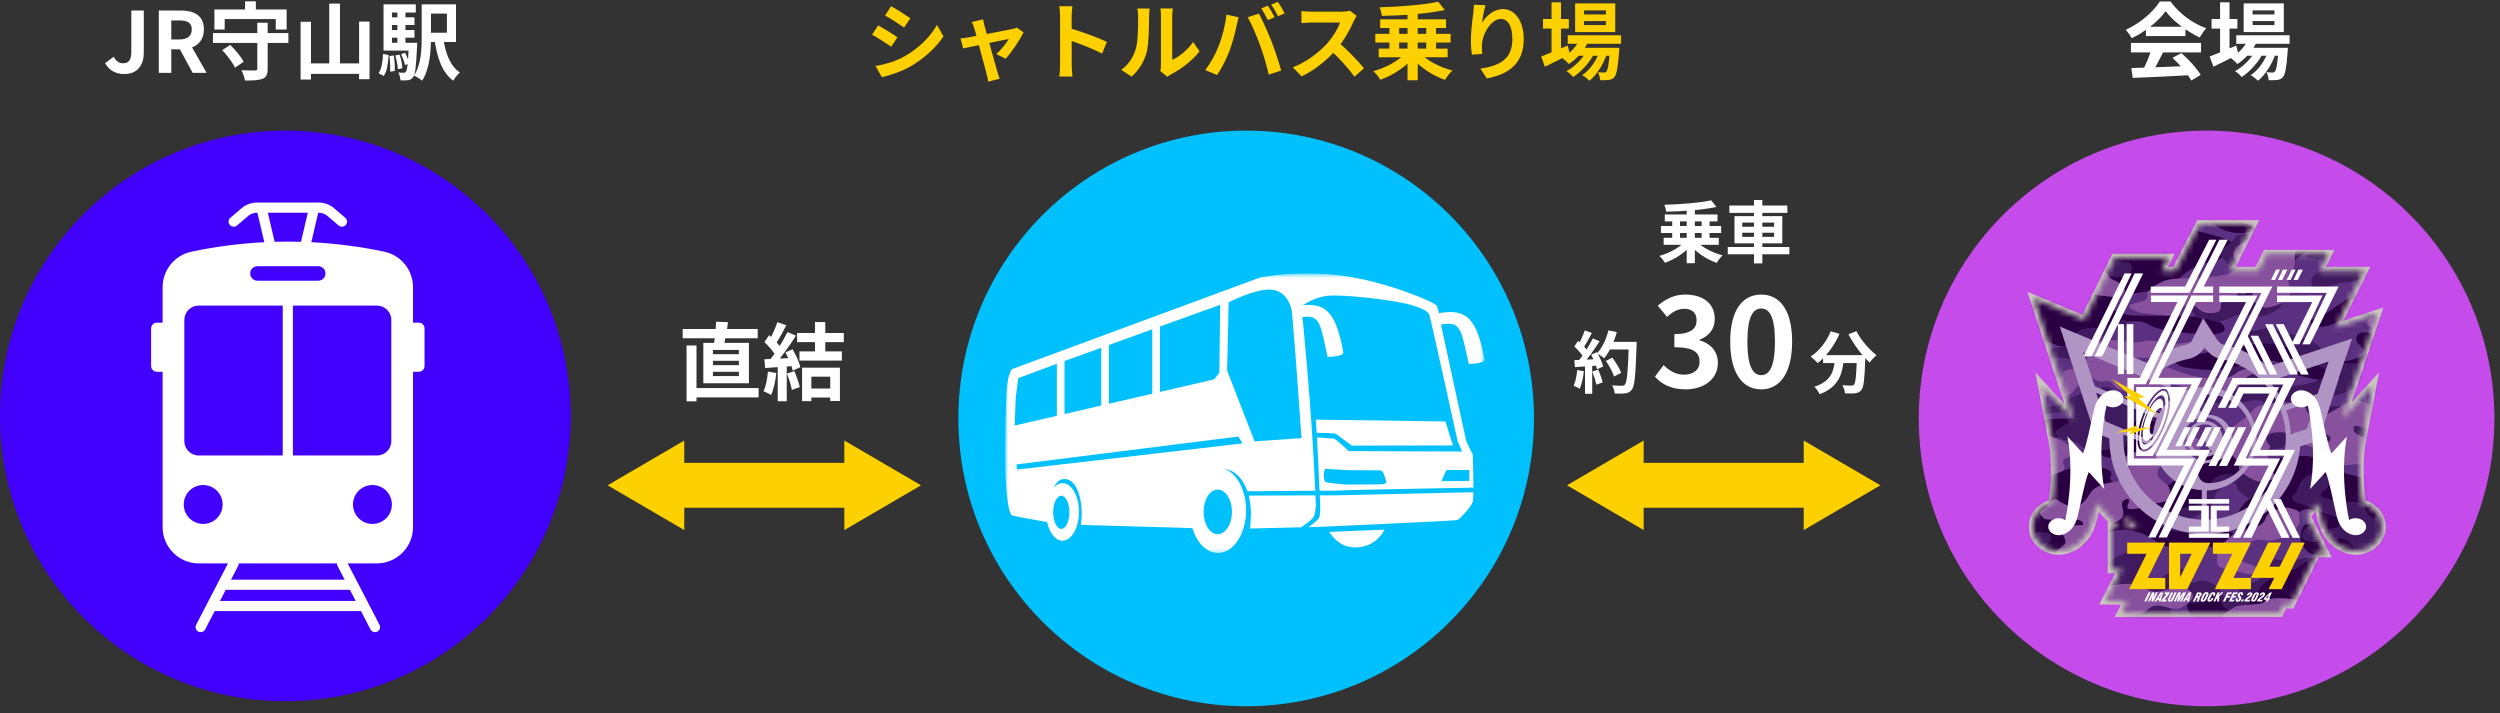 <svg width="445" height="127" viewBox="0 0 445 127" fill="none" xmlns="http://www.w3.org/2000/svg">
<rect x="0" y="0" width="445" height="127" fill="#333333" stroke="none"/>
<circle cx="50.784" cy="74.034" r="50.784" fill="#4200FD"/>
<g clip-path="url(#clip0_2210_1341)">
<path d="M74.542 57.435H73.519V51.126C73.519 49.597 72.984 48.172 72.075 47.051C71.166 45.93 69.883 45.112 68.387 44.797C64.102 43.892 59.766 43.331 55.416 43.111L56.647 37.863H56.682C57.273 37.863 57.846 38.062 58.251 38.407L60.283 40.138C60.663 40.462 61.234 40.416 61.558 40.036C61.882 39.656 61.836 39.085 61.456 38.761L59.423 37.03C58.685 36.401 57.711 36.055 56.682 36.055H45.783C44.754 36.055 43.78 36.401 43.041 37.03L41.009 38.761C40.629 39.085 40.584 39.656 40.907 40.036C41.086 40.246 41.34 40.354 41.596 40.354C41.804 40.354 42.011 40.283 42.182 40.138L44.213 38.407C44.62 38.062 45.192 37.863 45.783 37.863H45.818L47.049 43.111C42.699 43.331 38.361 43.892 34.078 44.797C31.086 45.427 28.945 48.067 28.945 51.126V57.435H27.922C27.356 57.435 26.898 57.893 26.898 58.458V65.152C26.898 65.718 27.357 66.175 27.922 66.175H28.945V93.82C28.945 97.392 31.841 100.289 35.414 100.289H40.58L34.916 111.204C34.685 111.648 34.858 112.194 35.302 112.424C35.435 112.493 35.577 112.526 35.718 112.526C36.045 112.526 36.361 112.348 36.521 112.038L38.214 108.775H64.251L65.944 112.038C66.105 112.348 66.42 112.526 66.747 112.526C66.887 112.526 67.03 112.493 67.163 112.424C67.606 112.193 67.78 111.648 67.549 111.204L61.885 100.289H67.051C70.624 100.289 73.52 97.392 73.52 93.82V66.175H74.543C75.109 66.175 75.567 65.717 75.567 65.152V58.458C75.567 57.893 75.108 57.435 74.543 57.435H74.542ZM69.655 56.956V78.514C69.655 79.929 68.508 81.076 67.092 81.076H52.136V54.394H67.092C68.508 54.394 69.655 55.542 69.655 56.956ZM54.789 37.864L53.616 42.863C53.602 42.922 53.594 42.981 53.592 43.04C52.806 43.018 52.019 43.006 51.232 43.006C50.445 43.006 49.658 43.018 48.871 43.04C48.869 42.981 48.861 42.922 48.847 42.863L47.673 37.864H54.788H54.789ZM44.911 47.762C45.145 47.528 45.468 47.383 45.824 47.383H56.638C57.352 47.383 57.931 47.961 57.931 48.675C57.931 49.032 57.786 49.355 57.552 49.589C57.318 49.823 56.995 49.968 56.638 49.968H45.824C45.111 49.968 44.532 49.39 44.532 48.675C44.532 48.319 44.676 47.996 44.911 47.762ZM32.809 56.956C32.809 55.541 33.955 54.394 35.371 54.394H50.327V81.076H35.372C33.956 81.076 32.809 79.928 32.809 78.514V56.956H32.809ZM36.167 93.261C34.255 93.261 32.705 91.711 32.705 89.797C32.705 87.883 34.255 86.335 36.167 86.335C38.08 86.335 39.631 87.885 39.631 89.797C39.631 91.709 38.081 93.261 36.167 93.261ZM39.151 106.968L40.18 104.984H62.282L63.312 106.968H39.152H39.151ZM60.071 100.724L61.343 103.176H41.118L42.384 100.737C42.462 100.598 42.5 100.445 42.5 100.29H59.96C59.96 100.44 59.997 100.589 60.07 100.724H60.071ZM66.295 93.261C64.381 93.261 62.831 91.711 62.831 89.797C62.831 87.883 64.381 86.335 66.295 86.335C68.209 86.335 69.758 87.885 69.758 89.797C69.758 91.709 68.208 93.261 66.295 93.261Z" fill="white"/>
</g>
<path d="M22.159 13.179C20.539 13.179 19.459 12.534 18.709 11.244L20.239 10.104C20.659 10.914 21.244 11.259 21.874 11.259C22.864 11.259 23.374 10.749 23.374 9.219V1.869H25.594V9.399C25.594 11.484 24.529 13.179 22.159 13.179ZM28.269 12.969V1.869H32.124C34.449 1.869 36.294 2.679 36.294 5.229C36.294 7.704 34.449 8.784 32.124 8.784H30.489V12.969H28.269ZM30.489 7.029H31.914C33.354 7.029 34.134 6.414 34.134 5.229C34.134 4.044 33.354 3.639 31.914 3.639H30.489V7.029ZM34.299 12.969L31.719 8.214L33.264 6.819L36.774 12.969H34.299ZM37.909 5.889H51.334V7.644H37.909V5.889ZM45.799 4.044H47.644V12.234C47.644 13.254 47.419 13.749 46.729 14.019C46.039 14.304 45.019 14.334 43.609 14.334C43.534 13.809 43.234 13.014 42.979 12.504C43.954 12.549 45.064 12.549 45.379 12.549C45.694 12.549 45.799 12.459 45.799 12.204V4.044ZM39.559 8.919L40.984 8.004C41.899 8.889 42.934 10.119 43.369 11.004L41.824 12.039C41.434 11.169 40.444 9.864 39.559 8.919ZM43.624 0.234H45.544V2.964H43.624V0.234ZM38.164 1.689H51.019V5.259H49.084V3.399H39.994V5.259H38.164V1.689ZM58.609 0.639H60.514V12.384H58.609V0.639ZM53.509 3.879H55.354V14.154H53.509V3.879ZM63.919 3.849H65.779V14.094H63.919V3.849ZM54.409 11.289H64.744V13.149H54.409V11.289ZM75.064 0.774H76.714V6.564C76.714 8.949 76.519 12.294 75.124 14.364C74.824 14.079 74.089 13.629 73.684 13.464C74.959 11.544 75.064 8.739 75.064 6.564V0.774ZM78.874 6.654C79.264 9.384 80.104 11.769 81.859 12.894C81.469 13.239 80.929 13.899 80.674 14.364C78.664 12.894 77.809 10.239 77.314 6.894L78.874 6.654ZM75.919 0.774H81.169V7.479H75.919V5.829H79.549V2.424H75.919V0.774ZM69.124 3.084H73.774V4.449H69.124V3.084ZM69.124 5.349H73.774V6.699H69.124V5.349ZM68.269 7.614H73.399V9.009H68.269V7.614ZM70.729 1.644H72.169V8.409H70.729V1.644ZM71.404 9.639L72.109 9.399C72.424 9.999 72.724 10.794 72.829 11.304L72.079 11.589C71.989 11.064 71.689 10.254 71.404 9.639ZM70.369 9.864L71.134 9.729C71.389 10.479 71.584 11.484 71.629 12.144L70.819 12.309C70.789 11.649 70.594 10.629 70.369 9.864ZM69.319 9.969L70.099 9.879C70.234 10.764 70.309 11.904 70.264 12.639L69.439 12.759C69.484 11.994 69.439 10.854 69.319 9.969ZM68.179 9.609L69.169 9.789C69.079 11.229 68.929 12.669 68.299 13.524L67.384 13.029C67.939 12.249 68.119 10.944 68.179 9.609ZM68.269 0.774H74.014V2.229H69.769V8.229H68.269V0.774ZM72.769 7.614H74.269C74.269 7.614 74.254 8.034 74.239 8.229C74.074 11.844 73.909 13.269 73.534 13.734C73.264 14.094 73.009 14.214 72.634 14.274C72.319 14.319 71.824 14.319 71.284 14.304C71.254 13.884 71.119 13.284 70.909 12.894C71.314 12.939 71.659 12.954 71.839 12.954C72.019 12.954 72.139 12.909 72.244 12.759C72.484 12.474 72.649 11.259 72.769 7.869V7.614Z" fill="white"/>
<circle cx="221.82" cy="74.481" r="51.23" fill="#00C0FD"/>
<g clip-path="url(#clip1_2210_1341)">
<mask id="mask0_2210_1341" style="mask-type:luminance" maskUnits="userSpaceOnUse" x="178" y="48" width="87" height="51">
<path d="M264.282 48.633H178.897V98.701H264.282V48.633Z" fill="white"/>
</mask>
<g mask="url(#mask0_2210_1341)">
<path fill-rule="evenodd" clip-rule="evenodd" d="M232.417 48.672C227.577 48.696 224.261 49.404 224.261 49.404L180.131 65.708C180.131 65.708 179.374 66.445 179.185 69.536C178.96 73.224 178.896 79.588 178.934 82.807C179.007 88.723 179.699 91.537 180.061 91.68C180.422 91.825 181.503 92.041 181.503 92.041L186.387 92.935C186.819 94.923 187.908 96.239 189.124 96.242C190.744 96.242 192.055 93.948 192.056 91.12C192.056 88.292 190.744 85.997 189.124 85.997C188.556 85.997 188 86.288 187.525 86.83C187.729 86.432 187.96 86.091 188.213 85.815C188.796 85.183 189.656 85.155 190.307 85.455C191.682 86.09 192.547 88.529 192.547 91.479C192.547 92.142 192.493 92.801 192.389 93.43L212.24 93.999C213.057 96.693 214.833 98.422 216.791 98.426C219.56 98.426 221.805 95.026 221.805 90.83C221.802 87.279 220.177 84.206 217.891 83.428C219.996 83.76 221.328 85.383 222.035 87.444C222.687 87.438 232.324 87.359 234.112 87.35C233.668 77.232 232.878 67.165 231.907 57.066C231.853 56.858 231.816 56.654 231.789 56.449L232.352 56.388C235.059 56.111 235.114 58.306 236.318 63.522C236.318 63.522 239.118 63.522 239.118 62.729C237.867 56.107 236.303 53.851 231.934 54.348C232.51 53.934 234.068 52.948 236.164 52.664C236.498 52.62 236.942 52.597 237.47 52.596C241.159 52.587 248.917 53.566 251.316 54.323C254.058 55.189 254.202 55.622 254.418 56.054C254.634 56.487 259.468 78.564 259.468 78.564L260.248 80.369L240.061 80.296C240.061 80.296 237.753 78.059 237.392 78.059C237.097 78.059 235.275 77.921 234.434 77.849L234.875 87.344C235.689 87.347 236.85 87.393 238.705 87.293C240.489 87.197 260.07 86.838 262.267 86.797C262.271 84.26 262.14 80.801 262.14 80.801L261.851 80.354L260.96 78.417L256.491 57.752L257.476 57.646C260.182 57.37 260.236 59.564 261.44 64.779C261.44 64.779 264.24 64.779 264.24 63.986C262.903 56.91 261.209 54.819 256.115 55.748C256.115 55.748 256.007 54.974 255.719 54.398C255.43 53.821 246.701 50.055 238.691 49.044C236.438 48.759 234.312 48.663 232.418 48.672H232.417ZM226.009 51.544C226.306 51.548 226.586 51.578 226.843 51.639C229.585 52.289 229.959 55.478 229.959 55.478C230.61 62.887 231.195 71.138 231.67 77.988L223.322 78.566L218.417 65.94L218.706 53.819C218.706 53.819 223.138 51.496 226.009 51.544ZM217.19 54.252L217.046 66.372L216.107 67.527L206.475 69.759V58.123L217.189 54.252H217.19ZM205.105 58.617V70.077L197.387 71.865V61.407L205.105 58.617ZM196.016 61.902V72.182L189.486 73.696V64.261L196.016 61.902ZM188.117 64.755V74.012L180.612 75.751L180.802 70.746L181.247 67.309L188.115 64.755H188.117ZM234.22 74.695L234.363 77.034C234.363 77.034 237.61 77.085 237.79 77.229C237.97 77.374 240.639 79.321 240.639 79.321L258.64 79.286L258.206 77.986L257.297 75.022L234.22 74.695ZM220.428 77.707L221.157 78.928L181.003 83.586L180.945 82.665L220.427 77.709L220.428 77.707ZM235.891 83.434L239.736 83.686C239.736 83.686 244.928 83.743 245.545 83.722C246.211 83.699 246.284 84.288 246.771 85.707C246.771 85.707 246.774 86.142 246.117 86.194C245.486 86.246 239.542 86.252 239.542 86.252C239.542 86.252 236.207 85.945 235.918 85.8C235.528 85.121 235.54 84.042 235.89 83.434H235.891ZM257.793 83.641C257.905 83.641 258.005 83.65 258.005 83.65L261.54 83.665V85.605L256.923 85.641C256.923 85.641 256.49 85.821 256.779 85.173C257.066 84.523 257.391 83.759 257.5 83.686C257.553 83.65 257.68 83.641 257.793 83.641ZM216.758 87.149C218.153 87.149 219.284 88.925 219.284 91.117C219.284 93.309 218.153 95.085 216.758 95.085C215.364 95.085 214.233 93.309 214.233 91.117C214.233 88.925 215.364 87.149 216.758 87.149ZM262.259 87.618C260.713 87.654 238.437 88.164 238.042 88.164C237.961 88.164 235.933 88.17 234.914 88.174L234.968 89.334L234.988 89.891C234.988 89.891 235.09 91.575 234.784 92.186C234.6 92.557 233.649 93.299 232.925 93.829L234.723 93.787C234.723 93.787 259.181 92.706 259.47 92.561C259.759 92.417 261.851 90.324 262.139 89.314C262.209 89.068 262.244 88.433 262.258 87.62L262.259 87.618ZM234.151 88.176C229.682 88.191 222.328 88.214 222.269 88.214C222.673 89.785 222.758 91.53 222.573 93.126C222.626 93.692 222.459 94.075 222.459 94.075L231.575 93.861C232.402 93.308 233.667 92.408 233.871 91.931C234.163 91.25 234.221 90.091 234.226 89.98C234.203 89.378 234.178 88.778 234.153 88.176H234.151ZM188.909 88.231C189.707 88.231 190.352 89.555 190.352 91.189C190.352 92.822 189.707 94.147 188.909 94.147C188.112 94.147 187.467 92.822 187.467 91.189C187.467 89.555 188.114 88.231 188.909 88.231ZM246.455 94.275L236.596 94.684C237.145 95.44 238.459 97.446 241.205 97.437C244.574 97.426 245.969 95.173 246.455 94.276V94.275Z" fill="white"/>
</g>
</g>
<path d="M158.62 1.104C159.61 1.644 161.26 2.694 162.04 3.249L160.93 4.899C160.09 4.314 158.53 3.309 157.54 2.754L158.62 1.104ZM155.845 11.754C157.525 11.469 159.31 10.959 160.945 10.059C163.495 8.634 165.595 6.579 166.78 4.434L167.935 6.474C166.555 8.559 164.425 10.449 161.98 11.874C160.45 12.729 158.29 13.479 156.97 13.719L155.845 11.754ZM156.31 4.524C157.315 5.064 158.965 6.084 159.745 6.639L158.635 8.319C157.795 7.719 156.235 6.714 155.23 6.174L156.31 4.524ZM175 3.444C175.045 3.804 175.15 4.194 175.24 4.584C175.75 6.384 177.16 11.544 177.535 12.789C177.61 13.059 177.82 13.719 177.925 14.019L175.9 14.529C175.84 14.124 175.75 13.629 175.63 13.209C175.255 11.904 173.89 6.549 173.41 4.989C173.305 4.614 173.14 4.239 172.975 3.924L175 3.444ZM182.2 5.769C181.555 7.074 180.055 9.339 179.005 10.449L177.34 9.624C178.12 8.934 179.155 7.674 179.56 6.939C178.78 7.074 172.675 8.349 171.445 8.619L170.98 6.834C171.445 6.789 171.865 6.744 172.36 6.654C173.17 6.534 179.17 5.394 180.235 5.154C180.49 5.094 180.79 5.004 180.985 4.914L182.2 5.769ZM188.695 11.544C188.695 10.389 188.695 4.179 188.695 2.919C188.695 2.379 188.65 1.644 188.545 1.104H190.885C190.825 1.644 190.75 2.289 190.75 2.919C190.75 4.569 190.765 10.434 190.765 11.544C190.765 11.964 190.825 13.014 190.9 13.629H188.545C188.65 13.044 188.695 12.129 188.695 11.544ZM190.315 4.989C192.31 5.544 195.55 6.729 197.02 7.449L196.18 9.534C194.47 8.649 191.95 7.689 190.315 7.149V4.989ZM206.53 12.639C206.605 12.354 206.65 11.949 206.65 11.544C206.65 10.749 206.65 4.014 206.65 2.799C206.65 2.124 206.545 1.539 206.545 1.509H208.765C208.765 1.539 208.66 2.139 208.66 2.814C208.66 4.014 208.66 9.729 208.66 10.644C209.89 10.119 211.36 8.934 212.38 7.479L213.52 9.144C212.275 10.764 210.13 12.384 208.435 13.239C208.12 13.404 207.94 13.569 207.79 13.674L206.53 12.639ZM199.585 12.429C200.92 11.499 201.73 10.119 202.135 8.829C202.57 7.554 202.585 4.704 202.585 2.904C202.585 2.289 202.525 1.899 202.435 1.524H204.64C204.64 1.584 204.535 2.259 204.535 2.874C204.535 4.659 204.49 7.824 204.1 9.339C203.635 11.019 202.705 12.504 201.415 13.644L199.585 12.429ZM225.685 1.014C226.06 1.554 226.6 2.514 226.885 3.069L225.67 3.579C225.37 2.964 224.905 2.079 224.5 1.494L225.685 1.014ZM227.47 0.339C227.86 0.894 228.415 1.854 228.67 2.379L227.485 2.889C227.17 2.259 226.69 1.389 226.27 0.819L227.47 0.339ZM216.88 8.304C217.54 6.639 218.11 4.524 218.305 2.604L220.48 3.069C220.36 3.489 220.18 4.224 220.12 4.569C219.91 5.619 219.37 7.674 218.845 9.069C218.305 10.524 217.42 12.234 216.64 13.359L214.54 12.474C215.47 11.244 216.355 9.639 216.88 8.304ZM224.275 8.004C223.705 6.429 222.745 4.209 222.1 3.069L224.095 2.424C224.725 3.579 225.745 5.889 226.315 7.329C226.855 8.694 227.65 11.079 228.055 12.564L225.835 13.284C225.43 11.514 224.875 9.624 224.275 8.004ZM241.495 2.814C241.375 2.979 241.105 3.429 240.97 3.744C240.355 5.169 239.245 7.209 237.955 8.709C236.275 10.644 234.01 12.504 231.685 13.599L230.125 11.979C232.555 11.079 234.865 9.249 236.275 7.689C237.265 6.564 238.18 5.079 238.525 4.014C237.895 4.014 234.07 4.014 233.425 4.014C232.81 4.014 231.985 4.089 231.655 4.119V1.974C232.06 2.034 232.99 2.079 233.425 2.079C234.22 2.079 238.06 2.079 238.72 2.079C239.38 2.079 239.965 2.004 240.28 1.899L241.495 2.814ZM238.15 7.464C239.695 8.724 241.825 10.959 242.8 12.159L241.09 13.644C239.98 12.099 238.345 10.314 236.74 8.859L238.15 7.464ZM250.54 1.614H252.355V14.289H250.54V1.614ZM247.315 3.939H249.055V9.429H247.315V3.939ZM253.87 3.939H255.625V9.429H253.87V3.939ZM244.81 6.024H258.205V7.569H244.81V6.024ZM245.665 3.444H257.395V4.989H245.665V3.444ZM245.41 8.649H257.68V10.194H245.41V8.649ZM250.075 9.534L251.605 10.194C250.21 11.919 247.93 13.419 245.71 14.199C245.44 13.749 244.885 13.029 244.465 12.669C246.625 12.069 248.905 10.854 250.075 9.534ZM252.82 9.489C254.02 10.794 256.315 11.979 258.535 12.549C258.1 12.939 257.5 13.719 257.215 14.214C254.965 13.449 252.685 11.934 251.26 10.164L252.82 9.489ZM256 0.309L257.17 1.779C254.05 2.454 249.685 2.769 245.965 2.829C245.935 2.394 245.74 1.689 245.56 1.299C249.235 1.194 253.435 0.864 256 0.309ZM264.415 0.924C264.205 1.659 263.89 3.204 263.8 4.044C264.52 2.889 265.84 1.614 267.52 1.614C269.605 1.614 271.225 3.669 271.225 6.969C271.225 11.214 268.63 13.224 264.655 13.959L263.515 12.219C266.86 11.709 269.2 10.599 269.2 6.969C269.2 4.659 268.42 3.369 267.175 3.369C265.405 3.369 263.845 6.039 263.785 8.004C263.755 8.424 263.77 8.904 263.845 9.594L262 9.729C261.91 9.144 261.82 8.229 261.82 7.224C261.82 5.814 262.015 3.969 262.24 2.409C262.3 1.854 262.345 1.254 262.36 0.849L264.415 0.924ZM279.055 6.279H288.55V7.794H279.055V6.279ZM280.69 8.514H286.855V9.924H280.69V8.514ZM281.26 6.834L282.805 7.224C282.04 8.964 280.69 10.464 279.265 11.394C279.01 11.094 278.41 10.554 278.065 10.314C279.445 9.534 280.645 8.289 281.26 6.834ZM286.57 8.514H288.25C288.25 8.514 288.235 8.919 288.205 9.129C287.995 12.069 287.755 13.284 287.35 13.734C287.065 14.064 286.735 14.184 286.345 14.229C286 14.274 285.43 14.289 284.815 14.274C284.8 13.839 284.65 13.224 284.425 12.849C284.89 12.894 285.295 12.909 285.49 12.909C285.7 12.909 285.82 12.879 285.94 12.729C286.18 12.459 286.405 11.424 286.57 8.754V8.514ZM281.965 3.744V4.464H285.85V3.744H281.965ZM281.965 1.854V2.574H285.85V1.854H281.965ZM280.375 0.609H287.515V5.709H280.375V0.609ZM274.66 3.384H279.25V5.094H274.66V3.384ZM276.175 0.414H277.855V9.744H276.175V0.414ZM274.33 10.059C275.485 9.624 277.315 8.859 279.055 8.109L279.43 9.654C277.93 10.434 276.31 11.244 274.99 11.874L274.33 10.059ZM284.86 8.799L286.075 9.459C285.505 11.259 284.245 13.344 282.91 14.379C282.595 14.034 282.07 13.629 281.62 13.374C283.075 12.474 284.305 10.539 284.86 8.799ZM282.58 8.814L283.765 9.519C283.015 11.064 281.44 12.804 280.015 13.719C279.73 13.344 279.25 12.909 278.83 12.654C280.315 11.904 281.86 10.284 282.58 8.814Z" fill="#FDD000"/>
<circle cx="392.77" cy="74.481" r="51.23" fill="#C64BEB"/>
<path d="M413.105 94.325C414.636 97.81 417.72 98.758 419.323 98.741C422.254 98.741 424.644 96.503 424.644 93.749C424.644 91.634 423.202 89.79 421.091 89.084C420.846 87.252 420.71 85.438 420.71 83.699C420.71 81.762 420.867 79.956 421.176 78.331L423.468 66.293C423.468 66.293 420.634 69.385 418.57 71.639L423.777 56.099L424.247 54.72L417.115 57.105C419.344 52.609 421.869 47.52 421.869 47.52C421.869 47.52 415.021 47.52 414.014 47.52C414.454 46.624 415.508 44.492 415.508 44.492H402.995C402.995 44.492 401.798 46.916 401.502 47.52H397.958C398.579 46.311 402.128 39.188 402.128 39.188H391.113C391.113 39.188 387.197 46.814 386.829 47.52H385.915C386.232 46.877 387.074 45.177 387.074 45.177H376.017L370.662 56.031C365.675 53.95 360.891 51.953 360.891 51.953C360.891 51.953 366.791 69.774 367.506 71.978C365.429 69.711 362.299 66.289 362.299 66.289L364.592 78.327C364.901 79.951 365.057 81.753 365.057 83.691C365.057 85.433 364.918 87.248 364.676 89.079C362.566 89.786 361.123 91.63 361.123 93.745C361.123 96.499 363.526 98.737 366.483 98.737C368.293 98.753 372.041 97.514 373.212 92.679C373.212 92.675 373.403 91.838 373.572 91.089C374.168 91.74 374.57 92.176 375.171 92.836V102.057H376.491C376.03 102.966 374.668 105.644 373.669 107.602H377.548L376.414 109.819C380.941 109.819 397.991 109.819 406.147 109.819L406.908 108.33H408.207C408.207 108.33 412.737 99.227 412.72 99.206H415.021C415.021 99.206 413.858 96.863 412.855 94.832L412.005 93.119C411.701 92.506 411.481 92.062 411.417 91.939C411.629 91.706 411.811 91.507 412.2 91.085C412.369 91.829 412.555 92.662 412.555 92.662C412.593 92.823 412.644 92.967 412.686 93.119C412.686 93.119 412.906 93.834 413.109 94.312L413.105 94.325Z" fill="#C9C8BD"/>
<mask id="mask1_2210_1341" style="mask-type:luminance" maskUnits="userSpaceOnUse" x="361" y="39" width="63" height="71">
<path d="M420.428 89.621C420.213 88.119 419.993 86.025 419.993 83.695C419.993 81.931 420.12 80.04 420.471 78.191L422.289 68.644C422.289 68.644 418.47 72.815 416.867 74.57C418.203 70.455 423.102 55.866 423.102 55.866L415.712 58.34L420.72 48.239H412.865L414.358 45.211H403.449L401.956 48.239H396.787C397.752 46.365 400.979 39.906 400.979 39.906H391.559C391.559 39.906 388.306 46.234 387.274 48.239H384.762C385.438 46.869 385.921 45.896 385.921 45.896H376.467L371.01 56.957C366.395 55.032 362.081 53.23 362.081 53.23L369.217 74.913C367.876 73.45 363.481 68.644 363.481 68.644L365.3 78.191C365.651 80.04 365.778 81.926 365.778 83.69C365.778 86.021 365.558 88.119 365.342 89.621C363.337 90.094 361.844 91.757 361.844 93.745C361.844 96.101 363.925 98.017 366.484 98.017C368.087 98.034 371.45 96.905 372.516 92.51L373.133 89.786C373.146 89.722 373.163 89.654 373.176 89.591C373.755 90.225 375.583 92.222 377.059 93.834H375.891V101.342H377.659C377.33 102.01 375.874 104.865 374.825 106.917H378.666L377.549 109.104H405.734L406.495 107.615H407.781L412.303 98.491H413.859L412.049 94.836L411.558 93.842L410.556 91.82C411.457 90.839 412.252 89.968 412.599 89.587C412.611 89.65 412.628 89.718 412.641 89.781L413.259 92.505C414.325 96.9 417.687 98.03 419.32 98.013C421.85 98.013 423.931 96.097 423.931 93.741C423.931 91.748 422.438 90.086 420.433 89.616L420.428 89.621ZM380.24 93.834H378.679L378.302 91.846C378.941 92.501 379.618 93.106 380.329 93.66C380.299 93.719 380.269 93.774 380.244 93.834H380.24Z" fill="white"/>
</mask>
<g mask="url(#mask1_2210_1341)">
<path d="M427.494 37.93H354.672V111.755H427.494V37.93Z" fill="#5B3081"/>
<path d="M404.318 102.968C404.094 101.881 404.707 100.743 405.807 101.5C406.099 101.699 406.564 101.821 407.139 101.885C408.214 101.47 408.869 101.106 410.955 99.753C411.137 99.634 411.31 99.529 411.483 99.423C410.143 98.898 409.013 100.218 405.604 99.63C402.034 99.013 403.992 100.612 403.1 102.092C402.207 103.568 400.604 103.814 399.174 104.182C397.749 104.55 398.992 105.167 398.641 106.275C398.282 107.384 397.389 106.643 395.604 106.026C395.498 105.988 395.389 105.95 395.295 105.92C395.215 106.026 395.08 106.11 394.889 106.153C394.708 106.195 394.504 106.259 394.293 106.326C394.881 106.487 395.308 106.762 395.431 107.134C395.676 107.887 396.163 108.416 396.899 108.631C397.089 108.513 397.279 108.382 397.453 108.247C397.973 107.845 399.056 107.747 400.143 107.671C400.49 107.286 400.854 106.783 401.315 106.149C402.406 104.655 402.546 103.809 404.318 102.968Z" fill="#401A5F"/>
<path d="M397.39 84.48C395.427 84.234 394.353 84.725 393.46 85.956C392.568 87.187 392.75 89.522 390.432 90.017C388.109 90.507 384.899 91.37 384.539 92.474C384.184 93.583 384.539 94.323 387.395 94.568C387.674 94.594 387.97 94.606 388.279 94.615C387.898 94.073 387.454 93.485 388.016 93.151C389.268 92.415 388.372 93.028 391.053 91.797C393.731 90.567 393.016 90.812 393.909 89.458C394.801 88.105 393.558 88.105 395.52 86.874C397.483 85.643 398.016 85.766 398.198 86.751C398.375 87.737 400.161 88.596 400.161 88.596C400.161 88.596 400.355 88.583 400.702 88.54C401.32 88.071 401.967 87.656 402.521 87.318C403.828 86.531 404.484 86.455 403.976 85.465C403.278 85.681 402.394 85.774 401.874 85.639C401.222 85.47 400.114 84.924 399.348 84.336C398.875 84.526 398.232 84.577 397.394 84.471" fill="#401A5F"/>
<path d="M377.43 50.473C378.268 50.981 378.42 52.009 377.828 52.533C378.221 52.44 378.652 52.364 379.147 52.305C380.467 52.144 381.575 51.975 382.51 51.797C382.98 51.171 383.957 50.571 385.095 50.072C385.746 49.788 386.77 49.657 387.895 49.581C388.144 49.373 388.386 49.162 388.644 48.929C390.433 47.331 392.569 46.836 393.994 46.468C394.472 46.345 395.035 46.125 395.564 45.842C395.246 45.44 395.153 45.139 395.34 44.839C395.767 44.188 396.477 43.938 397.213 43.092C396.004 42.17 392.023 41.514 390.069 40.69C389.9 40.618 389.709 40.546 389.515 40.478C389.325 42.703 388.948 43.253 387.747 42.902C386.495 42.534 385.784 42.411 385.962 41.303C386.123 40.283 386.901 40.516 386.169 39.687C384.938 39.475 383.64 39.319 382.476 39.234C382.734 39.501 382.954 39.839 383.132 40.271C384.139 42.745 382.413 43.739 380.256 44.234C378.394 44.661 377.392 44.573 375.129 44.919C375.751 45.419 376 45.994 375.873 46.59C378.843 46.366 380.061 46.979 379.173 48.32C378.28 49.674 378.107 49.179 375.962 49.179H375.353C375.687 49.792 376.377 49.847 377.422 50.482" fill="#2B0043"/>
<path d="M371.617 60.956C371.909 60.85 372.226 60.736 372.577 60.613C373.119 60.427 373.533 60.22 373.855 60C373.639 60.076 373.394 60.157 373.11 60.241C372.307 60.486 371.858 60.706 371.617 60.952" fill="#2B0043"/>
<path d="M369.544 44.748C369.937 44.782 370.394 44.706 370.889 44.604C370.889 44.401 370.957 44.173 371.067 43.932C371.498 42.942 372.932 42.743 372.932 41.952C372.932 41.292 372.543 41.114 372.403 40.281C371.295 40.518 370.419 40.78 370.081 41.055C369.362 41.631 367.463 41.656 365.902 41.428C365.767 41.474 365.619 41.516 365.458 41.55C364.388 41.796 363.817 41.233 363.643 40.806C362.433 40.514 360.103 40.899 358.914 41.415C359.117 41.487 359.337 41.571 359.549 41.669C361.685 42.654 362.044 41.914 362.581 43.636C362.865 44.545 362.649 44.837 362.776 45.129C363.152 45.285 363.609 45.408 364.189 45.484C366.151 45.729 368.114 44.621 369.54 44.744" fill="#2B0043"/>
<path d="M357.583 54.467C359.194 54.345 360.446 55.081 360.979 57.052C361.512 59.019 361.872 59.759 365.26 61.113C365.945 61.388 366.495 61.578 366.986 61.7C368.141 61.417 368.5 60.465 369.367 59.514C370.26 58.528 371.152 58.405 373.648 58.405C374.384 58.405 374.837 58.355 375.154 58.266C375.403 57.708 375.683 57.297 376.859 57.297C377.954 56.921 378.314 56.908 378.419 57.251C380.166 57.158 381.346 57.043 382.747 57.915C384.532 59.023 390.242 59.391 392.92 59.514C395.572 59.636 397.166 58.672 394.95 57.221C394.489 57.234 394.015 57.149 393.524 56.946C392.678 56.595 391.828 56.815 391.075 56.388C386.689 56.045 380.247 56.354 378.766 56.054C375.247 55.334 374.587 53.769 376.799 52.86C375.255 52.86 374.384 52.564 372.252 52.462C370.095 52.365 372.544 51.274 371.821 51.075C370.353 50.673 369.668 50.978 367.942 51.866C366.216 52.758 365.353 52.56 364.203 52.166C363.052 51.769 362.193 52.564 360.895 51.472C360.383 51.037 360.252 50.694 360.408 50.453C358.446 50.462 356.479 50.478 354.664 50.58V54.391C355.827 54.476 356.936 54.526 357.578 54.476" fill="#2B0043"/>
<path d="M367.353 75.86C368.11 75.39 368.778 74.921 369.045 74.536C365.581 74.35 362.137 74.925 360.327 75.504C358.792 75.995 357.413 77.023 357.688 77.734C359.244 76.998 361.368 76.118 362.823 76.832C363.635 77.234 364.701 77.569 365.699 77.936C365.995 77.903 366.317 77.877 366.647 77.86C366.621 77.835 366.592 77.81 366.566 77.78C365.504 76.684 366.037 76.684 367.357 75.86" fill="#2B0043"/>
<path d="M380.739 80.204C380.849 80.145 380.951 80.09 381.052 80.035C381.416 79.705 381.619 79.337 381.75 78.956C382.101 77.848 380.676 77.108 383.353 77.108C386.031 77.108 388.713 77.599 388.886 76.858C389.064 76.122 388.886 74.646 387.634 74.769C385.659 74.963 386.923 74.523 383.353 72.802C382.841 72.556 382.406 72.366 382.033 72.227C382.228 72.303 382.444 72.438 382.723 72.666C384.047 73.762 386.301 74.676 383.785 74.858C381.268 75.04 380.735 73.944 379.673 75.403C378.616 76.867 379.018 76.774 378.616 78.051C378.218 79.329 378.878 79.879 375.299 79.972C374.635 79.989 374.107 80.022 373.684 80.06C374.001 80.923 374.069 81.689 376.746 81.41C377.457 81.338 378.074 81.236 378.595 81.118C378.924 80.763 379.834 80.699 380.739 80.2" fill="#2B0043"/>
<path d="M381.981 72.209C381.033 71.867 380.454 71.85 379.938 72.019C381.029 72.306 381.397 72.006 381.981 72.209Z" fill="#2B0043"/>
<path d="M411.147 106.022C408.681 107.012 405.805 105.032 404.777 103.899C404.531 103.628 404.383 103.298 404.316 102.96C402.543 103.801 402.404 104.647 401.312 106.141C400.851 106.775 400.487 107.283 400.141 107.663C401.46 107.579 402.805 107.537 403.199 107.046C403.922 106.153 408.372 106.454 409.239 107.046C409.366 107.13 409.485 107.232 409.59 107.338C410.259 107.3 411.206 107.604 412.2 108.23C414.163 109.461 416.13 109.338 417.906 108.476C419.691 107.613 420.051 105.891 417.906 104.537C416.079 103.378 415.681 103.391 415.047 102.414C413.918 103.205 413.355 105.125 411.143 106.018" fill="#2B0043"/>
<path d="M396.894 108.618C396.158 108.398 395.672 107.873 395.427 107.12C395.304 106.748 394.881 106.469 394.289 106.312C393.265 106.659 391.962 107.247 390.786 107.247C390.435 107.247 390.042 107.226 389.649 107.209C389.602 107.247 389.556 107.29 389.509 107.323C388.65 108.381 390.478 109.756 392.03 111.761H397C396.725 111.507 396.404 111.207 396.015 110.817C394.919 109.73 395.879 109.278 396.894 108.626" fill="#2B0043"/>
<path d="M407.137 101.882C409.442 102.14 413.448 101.438 414.434 100.647C415.474 99.809 413.871 99.175 412.484 98.828C412.166 99.006 411.828 99.205 411.477 99.42C411.308 99.526 411.13 99.632 410.948 99.75C408.863 101.104 408.207 101.468 407.133 101.882" fill="#2B0043"/>
<path d="M402.382 40.476C401.231 40.163 399.594 39.922 398.892 39.406C398.092 38.826 397.64 38.505 397.005 37.93H392.035C393.698 40.074 397.475 43.116 402.382 40.476Z" fill="#2B0043"/>
<path d="M408.669 44.617C408.399 45.171 408.445 45.768 408.454 46.356C409.625 45.442 410.67 44.706 411.313 44.372C411.651 44.198 412.129 44.025 412.679 43.83C412.599 43.725 412.552 43.623 412.552 43.526C412.552 42.929 409.245 43.428 408.669 44.617Z" fill="#2B0043"/>
<path d="M397.711 94.946C397.466 94.789 397.182 94.662 396.861 94.582C395.089 94.138 391.138 94.696 388.283 94.629C387.974 94.62 387.682 94.603 387.399 94.582C384.543 94.337 384.188 93.596 384.543 92.488C384.903 91.38 388.118 90.521 390.436 90.031C392.754 89.536 392.572 87.201 393.464 85.97C394.357 84.739 395.431 84.248 397.394 84.494C398.231 84.599 398.874 84.544 399.348 84.358C398.76 83.906 398.375 83.428 398.561 83.081C398.993 82.29 398.13 81.989 397.411 81.101C397.402 81.088 397.39 81.076 397.381 81.067C396.239 80.856 394.881 80.784 393.456 80.924C389.708 81.291 389.349 83.508 388.283 84.494C387.695 85.035 386.836 85.763 385.821 86.431C386.045 86.693 386.193 86.985 386.193 87.34C386.193 88.33 386.768 89.028 384.615 89.421C382.458 89.819 382.166 90.212 380.44 90.508C378.714 90.809 378.431 90.508 378.863 89.62C379.29 88.728 378.571 88.529 377.856 89.223C377.137 89.916 379.006 91.799 376.849 92.788C374.692 93.778 374.117 94.472 372.826 95.263C371.536 96.054 370.386 96.553 370.094 98.038C369.81 99.527 369.667 100.22 367.649 99.924C367.256 99.865 366.934 99.797 366.676 99.725C367.196 100.601 366.9 101.079 366.507 101.35C366.067 101.654 364.519 102.06 364.375 102.877C365.162 103.038 365.902 102.771 367.213 102.703C369.536 102.581 371.502 98.765 372.395 97.289C373.287 95.813 374.891 94.582 377.209 94.337C379.527 94.087 382.208 95.073 383.812 96.426C385.423 97.78 388.274 97.285 392.555 97.285C393.54 97.285 394.314 97.344 394.936 97.429C395.287 97.035 395.896 96.642 396.776 95.762C397.132 95.394 397.44 95.132 397.694 94.942" fill="#2B0043"/>
<path d="M359.039 97.7C359.952 97.37 360.891 96.977 360.972 96.304C361.154 94.828 362.583 94.705 363.831 94.828C365.075 94.95 365.434 95.445 364.724 96.427C364.28 97.044 363.899 97.273 363.721 97.603C364.504 97.772 365.236 98.089 365.79 98.643C365.802 98.656 365.815 98.673 365.836 98.69C365.883 98.55 365.963 98.402 366.065 98.241C366.648 97.349 367.795 97.251 367.647 96.257C367.507 95.268 366.213 94.574 367.647 93.88C369.089 93.186 370.955 93.88 370.815 93.186C370.667 92.493 369.373 92.395 368.082 92.294C366.792 92.197 364.199 92.89 363.624 92.095C363.049 91.304 362.765 91.401 363.916 90.509C365.066 89.621 365.35 88.428 366.217 89.024C367.076 89.621 368.082 90.014 368.082 90.014C368.082 90.014 369.808 90.31 370.523 89.718C372.24 88.297 371.674 87.341 373.831 86.448C374.694 86.089 375.476 85.941 376.115 85.826C374.825 84.854 376.428 84.782 375.607 83.876C374.715 82.891 370.426 82.768 368.463 83.386C366.5 84.003 365.426 84.617 364.356 85.23C363.286 85.843 360.253 84.862 358.645 85.475C357.034 86.089 362.122 87.514 359.889 88.796C358.819 89.413 356.501 90.64 357.393 91.748C358.286 92.857 358.286 94.337 357.216 94.828C356.704 95.06 355.828 95.103 354.652 95.17V97.658C356.382 97.772 357.431 97.886 359.022 97.7" fill="#2B0043"/>
<path d="M413.632 56.057C412.562 56.793 410.244 56.793 411.669 57.779C413.095 58.764 415.777 57.779 418.628 56.057C421.483 54.336 422.202 53.841 423.268 53.963C423.911 54.039 425.763 54.242 427.493 54.369V50.562C427.087 50.584 426.69 50.613 426.305 50.643C420.239 51.133 417.549 53.354 413.628 56.061" fill="#2B0043"/>
<path d="M423.443 101.346C422.732 100.238 423.092 101.836 420.588 100.606C418.092 99.375 417.2 99.007 418.092 98.639C418.985 98.271 419.522 98.025 418.985 97.285C417.17 94.789 415.237 96.054 412.919 96.304C410.597 96.549 409.171 96.181 410.055 94.578C410.948 92.979 412.022 94.333 413.27 94.21C414.522 94.087 416.667 94.455 416.485 92.979C416.307 91.503 414.882 91.993 412.204 90.64C409.526 89.286 408.279 89.654 408.097 88.796C407.923 87.933 408.456 88.55 409.171 86.706C409.882 84.858 411.134 84.244 412.737 84.367C414.349 84.49 414.522 85.103 414.522 86.088C414.522 87.074 412.919 87.565 413.096 88.182C413.27 88.8 415.592 89.041 416.667 89.29C417.737 89.536 420.592 89.045 420.774 90.149C420.951 91.257 422.017 92.611 423.092 92.243C423.358 92.15 423.625 92.065 423.879 91.968C423.993 90.441 424.949 89.422 422.859 87.053C419.983 83.796 418.955 85.496 415.051 83.085C411.146 80.678 410.939 81.101 407.035 81.389C405.546 81.495 404.446 81.689 403.736 81.994C403.723 82.747 403.689 83.639 404.742 84.367C405.364 84.798 404.802 85.225 403.973 85.484C404.48 86.473 403.824 86.549 402.517 87.336C401.963 87.67 401.316 88.089 400.699 88.559C399.489 89.481 398.41 90.602 398.41 91.731C398.41 92.979 398.859 93.846 400.398 94.328C401.122 94.125 401.993 93.724 402.678 93.186C403.685 92.395 402.822 91.702 404.84 90.906C406.849 90.115 407.28 90.31 408.431 90.707C408.96 90.889 409.15 91.008 409.222 91.19C409.619 90.868 410.102 90.644 410.736 90.593C412.377 90.45 412.792 93.567 411.146 93.284C409.501 93 409.501 95.407 409.501 95.974C409.501 96.541 410.322 98.381 411.76 98.664C411.984 98.706 412.225 98.761 412.483 98.825C413.871 99.172 415.474 99.806 414.433 100.644C413.448 101.435 409.442 102.141 407.137 101.879C406.561 101.815 406.096 101.693 405.804 101.494C404.709 100.737 404.091 101.875 404.315 102.962C404.383 103.3 404.531 103.63 404.776 103.901C405.804 105.034 408.68 107.014 411.146 106.024C413.359 105.136 413.921 103.215 415.051 102.42C415.178 102.331 415.313 102.259 415.465 102.2C416.899 101.633 416.485 101.494 419.573 101.494C420.778 101.494 422.237 101.688 423.604 101.997C423.646 101.794 423.604 101.583 423.447 101.346" fill="#2B0043"/>
<path d="M420.413 64.677C421.703 64.61 422.774 64.504 423.624 64.462C422.765 63.671 422.224 62.922 422.507 61.869C422.765 60.934 423.501 60.634 423.911 60.338C423.641 60.105 423.29 59.885 422.841 59.673C419.749 58.193 418.797 60.164 419.749 61.15C420.705 62.135 421.894 62.956 419.986 63.611C418.675 64.068 417.499 64.331 416.441 64.453C417.469 64.859 418.692 64.77 420.405 64.677" fill="#2B0043"/>
<path d="M397.569 65.293C397.717 65.305 397.865 65.31 398.009 65.318C401.012 64.523 404.354 63.656 405.72 64.599C407.145 65.585 405.483 66.075 410.72 67.222C411.498 67.395 412.23 67.526 412.911 67.632C414.806 66.849 414.095 65.403 412.742 65.052C411.316 64.684 409.531 64.066 408.638 63.085C407.746 62.099 406.143 61.114 404.358 61.114C403.761 61.114 402.894 61.126 402.002 61.109C400.915 61.321 399.734 61.583 398.351 61.651C394.781 61.812 392.874 63.292 389.308 63.127C385.738 62.966 386.926 65.098 389.067 65.424C390.797 65.69 393.313 66.063 395.843 65.762C395.898 65.361 396.494 65.221 397.577 65.301" fill="#2B0043"/>
<path d="M401.05 52.143C401.625 50.955 399.752 52.638 398.893 52.24C398.026 51.843 398.026 53.531 397.028 53.133C396.021 52.735 395.302 53.628 395.302 54.419C395.302 55.21 395.154 55.806 393.144 55.709C391.211 55.612 390.738 53.958 390.057 54.008C389.989 54.503 389.909 55.024 390.361 55.679C390.585 56.009 390.826 56.225 391.076 56.369C391.829 56.796 392.679 56.576 393.525 56.927C394.02 57.13 394.494 57.215 394.951 57.202C395.547 57.185 396.122 56.999 396.698 56.69C397.717 56.145 398.965 55.751 400.889 56.145C402.81 56.534 403.377 56.145 404.967 55.362C405.758 54.973 406.122 54.482 406.266 53.843C405.5 54.275 404.548 54.567 403.77 54.715C402.192 55.011 400.471 53.328 401.046 52.139" fill="#401A5F"/>
<path d="M395.566 45.838C395.976 46.362 396.776 47.052 397.782 48.134C397.96 47.978 398.091 47.8 398.176 47.593C398.751 46.104 397.169 46.303 397.6 45.017C398.028 43.727 399.326 43.135 400.041 42.64C400.54 42.293 402.114 42.187 402.998 41.849C402.414 41.697 401.687 41.612 400.777 41.637C397.943 41.713 398.171 41.87 397.38 42.885C397.321 42.961 397.266 43.025 397.211 43.092C396.471 43.938 395.765 44.188 395.337 44.839C395.151 45.14 395.244 45.44 395.562 45.842" fill="#401A5F"/>
<path d="M407.202 78.462C407.562 77.109 410.599 77.849 412.375 77.971C412.959 78.01 413.585 78.293 414.262 78.64C414.93 78.627 414.909 78.136 414.795 77.828C414.651 77.43 413.361 76.838 412.638 77.037C409.757 77.832 404.88 76.144 403.729 77.434C402.579 78.724 404.736 79.317 403.869 79.913C403.78 79.972 403.712 80.031 403.653 80.091C403.767 80.091 403.877 80.082 403.983 80.07C405.946 79.824 406.838 79.824 407.198 78.471" fill="#401A5F"/>
<path d="M410.343 72.574C410.774 73.961 412.068 74.558 412.644 74.456C413.164 74.367 415.655 72.997 416.776 72.29C415.863 72.219 414.594 72.434 413.633 72.434C411.848 72.434 409.712 72.062 410.245 71.203C410.778 70.345 410.956 70.713 413.1 70.59C415.245 70.467 416.311 70.467 418.274 69.482C420.241 68.496 420.059 68.005 421.311 67.143C422.563 66.284 423.629 66.775 424.881 66.157C425.037 66.077 425.181 65.996 425.3 65.916C425.24 65.861 425.168 65.802 425.105 65.738C424.568 65.273 424.064 64.867 423.629 64.469C422.779 64.507 421.708 64.613 420.418 64.685C418.705 64.778 417.483 64.863 416.455 64.461C416.087 64.321 415.753 64.114 415.418 63.822C414.166 62.714 413.815 62.714 412.563 61.487C411.311 60.256 408.283 59.766 406.138 58.903C403.092 57.68 402.75 58.903 400.965 58.903C399.18 58.903 398.287 59.271 398.287 60.256C398.287 60.916 400.195 61.077 402.001 61.111C402.894 61.128 403.761 61.115 404.357 61.115C406.142 61.115 407.745 62.1 408.638 63.086C409.53 64.072 411.315 64.685 412.741 65.053C414.094 65.404 414.805 66.851 412.91 67.633C412.804 67.676 412.686 67.718 412.563 67.76C410.241 68.5 407.923 69.114 406.311 68.128C404.899 67.261 403.215 66.872 401.976 66.204C401.515 66.385 400.901 66.58 400.567 66.728C399.708 67.126 399.848 67.126 398.841 68.217C397.839 69.304 398.126 69.998 395.825 69.998C395.576 69.998 395.326 69.998 395.06 69.994C394.375 70.222 393.626 70.336 392.919 70.095C391.494 69.604 389.349 70.713 390.242 71.326C391.134 71.944 394.171 71.449 396.134 71.944C398.097 72.434 400.956 70.713 402.559 71.449C402.877 71.597 403.228 71.736 403.566 71.876C406.223 71.415 410.038 71.614 410.338 72.574" fill="#401A5F"/>
<path d="M398.006 65.323C397.862 65.318 397.714 65.31 397.566 65.297C396.483 65.213 395.887 65.352 395.832 65.758C395.807 65.953 395.908 66.207 396.136 66.528C396.285 66.731 396.441 66.947 396.585 67.171C398.349 66.794 397.875 65.644 401.001 65.644H401.031C400.075 65.196 399.182 65.361 398.006 65.323Z" fill="#401A5F"/>
<path d="M418.969 76.632C419.049 77.055 419.862 77.537 420.851 77.892C420.856 77.123 420.466 76.336 419.883 75.875C419.87 75.866 419.857 75.858 419.84 75.845C419.832 75.845 419.832 75.845 419.832 75.845C418.965 75.646 418.825 75.845 418.965 76.636" fill="#401A5F"/>
<path d="M387.39 110.327C386.252 109.993 386.151 109.248 386.544 108.284C386.265 108.233 385.948 108.157 385.576 108.043C383.275 107.349 382.843 108.043 381.841 108.834C381.375 109.198 380.601 109.375 379.84 109.527C380.44 109.752 381.012 110.145 381.498 110.818C381.667 111.05 382.454 111.367 383.338 111.761H389.218C388.824 110.949 388.143 110.547 387.39 110.327Z" fill="#401A5F"/>
<path d="M395.293 105.918C395.678 105.411 394.933 104.298 393.457 103.689C391.672 102.949 391.139 103.689 390.246 103.689C389.354 103.689 389.176 103.072 389.003 102.458C388.821 101.841 389.003 101.473 388.11 101.227C387.218 100.982 386.148 101.968 384.362 103.076C382.577 104.184 382.396 103.934 381.148 103.934C379.9 103.934 380.606 102.336 381.148 101.595C381.681 100.859 383.821 99.26 382.929 98.643C382.036 98.029 379.9 97.535 377.755 98.643C375.619 99.751 375.26 100.364 373.648 101.718C372.045 103.072 370.971 103.44 369.008 103.566C367.045 103.689 366.867 103.934 367.764 105.533C368.115 106.168 368.5 106.709 369.004 107.166C370.256 106.984 371.66 106.701 372.075 106.071C372.65 105.178 373.369 104.383 374.951 104.286C376.524 104.184 378.974 103.592 380.551 104.184C382.133 104.78 382.852 105.77 385.01 105.174C387.167 104.582 388.893 104.383 389.899 105.275C390.657 105.952 390.263 106.684 389.654 107.217C390.048 107.234 390.441 107.255 390.792 107.255C391.968 107.255 393.275 106.667 394.294 106.32C394.506 106.248 394.705 106.189 394.891 106.147C395.081 106.104 395.217 106.024 395.297 105.914" fill="#401A5F"/>
<path d="M424.338 87.818C423.268 88.431 424.52 88.926 424.88 90.279C425.146 91.295 424.609 91.684 423.881 91.976C423.632 92.073 423.361 92.157 423.095 92.251C422.02 92.619 420.95 91.265 420.776 90.157C420.595 89.049 417.739 89.539 416.669 89.298C415.595 89.053 413.273 88.807 413.099 88.19C412.922 87.572 414.525 87.082 414.525 86.096C414.525 85.11 414.347 84.497 412.74 84.374C411.136 84.252 409.884 84.865 409.17 86.714C408.459 88.558 407.926 87.94 408.099 88.803C408.281 89.666 409.525 89.294 412.207 90.647C414.884 92.001 416.314 91.51 416.487 92.987C416.669 94.463 414.525 94.095 413.273 94.218C412.029 94.34 410.955 92.987 410.058 94.585C409.165 96.184 410.599 96.552 412.922 96.311C415.24 96.066 417.177 94.801 418.987 97.293C419.52 98.033 418.987 98.278 418.095 98.646C417.202 99.014 418.095 99.382 420.59 100.613C423.09 101.844 422.735 100.245 423.446 101.353C423.602 101.59 423.644 101.802 423.602 102.005C423.467 102.749 422.304 103.337 422.02 104.306C421.669 105.537 424.342 105.291 425.95 105.782C426.483 105.947 426.999 105.727 427.498 105.334V97.661C425.7 97.538 425.26 96.836 425.565 95.322C425.573 95.279 425.586 95.241 425.59 95.199C425.95 93.6 426.842 93.968 427.498 92.614V89.416C427.498 88.308 427.016 88.186 427.016 87.445C427.016 86.705 425.413 87.2 424.338 87.813" fill="#401A5F"/>
<path d="M376.863 57.301C375.852 57.648 375.915 58.058 375.158 58.27C374.841 58.354 374.388 58.409 373.652 58.409C371.157 58.409 370.264 58.532 369.372 59.518C368.509 60.469 368.149 61.421 366.99 61.705C366.948 61.713 366.914 61.726 366.872 61.734C365.62 61.98 364.012 62.597 364.012 61.734C364.012 60.871 361.157 60.876 360.797 61.611C360.083 63.1 359.012 60.994 358.661 61.984C358.302 62.969 357.942 63.46 359.732 64.2C361.517 64.936 363.302 65.186 363.661 64.323C364.016 63.46 365.442 63.705 366.876 63.705C368.31 63.705 369.016 64.441 369.731 63.705C370.442 62.965 371.334 62.597 371.334 61.857C371.334 61.493 371.381 61.214 371.626 60.968C371.871 60.723 372.316 60.503 373.119 60.258C373.403 60.173 373.648 60.093 373.864 60.017C374.87 59.666 375.243 59.412 375.974 58.904C376.867 58.291 378.479 58.414 378.479 57.673C378.479 57.5 378.466 57.36 378.432 57.255C378.326 56.912 377.967 56.925 376.871 57.301" fill="#401A5F"/>
<path d="M359.727 45.724C360.083 46.832 357.942 47.078 358.124 48.799C358.298 50.525 360.442 48.309 362.582 49.535C362.9 49.717 363.179 49.891 363.42 50.047C364.841 50.233 365.814 50.635 366.796 50.466C367.563 50.336 368.712 49.908 370.243 49.18C372.544 48.089 374.985 48.19 375.268 48.981C375.293 49.049 375.323 49.108 375.357 49.163H375.966C378.111 49.163 378.284 49.658 379.177 48.304C380.065 46.964 378.847 46.35 375.877 46.574C375.848 46.574 375.822 46.579 375.788 46.583C372.751 46.828 371.508 47.568 369.185 47.936C366.863 48.309 367.214 47.814 364.537 46.337C363.272 45.64 362.887 45.382 362.773 45.123C362.646 44.832 362.862 44.54 362.578 43.63C362.045 41.904 361.686 42.645 359.545 41.663C359.33 41.562 359.114 41.477 358.911 41.41C357.113 40.788 355.84 41.295 354.664 42.404V47.797C355.21 47.01 355.421 45.872 355.975 45.107C356.868 43.88 359.364 44.616 359.723 45.724" fill="#401A5F"/>
<path d="M378.612 78.048C379.009 76.77 378.612 76.863 379.673 75.4C380.727 73.94 381.264 75.036 383.781 74.854C386.297 74.672 384.043 73.758 382.719 72.663C382.44 72.434 382.224 72.303 382.029 72.223C382.008 72.219 381.996 72.21 381.983 72.206C381.403 72.003 381.031 72.303 379.94 72.016C379.711 71.957 379.445 71.868 379.145 71.749C376.89 70.835 377.427 69.647 375.439 69.008C373.451 68.365 374.513 69.736 373.049 69.647C371.594 69.558 370.799 69.922 368.815 70.743C366.827 71.563 366.827 71.749 365.237 72.295C363.646 72.845 361.265 72.295 359.941 72.295C358.617 72.295 357.991 72.659 358.088 73.302C358.215 74.215 358.215 74.579 360.334 74.854C362.457 75.129 362.322 74.033 364.839 73.576C367.356 73.12 367.889 73.484 368.815 73.852C369.213 74.008 369.242 74.249 369.043 74.537C368.781 74.922 368.109 75.391 367.351 75.861C366.032 76.686 365.499 76.686 366.561 77.781C366.586 77.811 366.615 77.836 366.641 77.861C367.66 78.822 368.46 77.819 370.266 79.24C371.772 80.433 371.793 80.23 373.679 80.065C374.102 80.027 374.631 79.989 375.295 79.976C378.874 79.888 378.21 79.338 378.612 78.056" fill="#401A5F"/>
<path d="M425.921 43.573C426.014 44.093 425.887 44.453 425.202 44.571C424.922 44.901 424.343 45.13 422.922 45.489C420.955 45.98 420.417 45.612 418.459 46.23C418.053 46.356 417.706 46.416 417.406 46.416C417.072 46.661 416.682 46.64 415.849 46.014C414.656 45.117 413.379 44.499 412.825 43.996C411.932 43.962 411.196 44.554 410.608 45.367C409.716 46.597 415.587 45.426 414.711 47.828C414.59 48.156 414.173 48.319 413.459 48.319C412.389 48.319 411.137 49.055 411.497 50.654C411.856 52.257 415.418 50.409 417.203 50.286C418.988 50.163 418.988 50.286 421.31 49.3C423.632 48.315 423.988 48.81 425.95 48.683C426.695 48.636 427.152 48.289 427.49 47.816V42.414C426.758 43.095 426.251 43.362 425.912 43.569" fill="#401A5F"/>
<path d="M385.967 39.448C386.047 39.533 386.123 39.609 386.174 39.677C386.906 40.506 386.127 40.273 385.967 41.292C385.789 42.401 386.5 42.523 387.752 42.891C388.949 43.247 389.329 42.693 389.52 40.468C389.528 40.375 389.532 40.282 389.537 40.184C389.604 39.199 389.477 38.471 389.219 37.93H383.34C384.308 38.357 385.4 38.869 385.967 39.448Z" fill="#401A5F"/>
<path d="M357.409 102.576C357.988 102.229 358.614 102.077 359.105 102.14C359.672 102.216 360.086 102.589 360.086 103.312C360.086 104.666 361.194 104.598 362.624 104.843C364.054 105.089 365.23 104.695 364.519 103.468C364.388 103.249 364.354 103.05 364.384 102.876C364.528 102.06 366.076 101.654 366.516 101.349C366.909 101.074 367.205 100.601 366.685 99.725C365.86 99.488 365.67 99.158 365.847 98.689C365.826 98.672 365.814 98.655 365.801 98.642C365.247 98.088 364.515 97.771 363.732 97.602C363.622 97.796 363.589 98.025 363.656 98.393C363.766 98.989 363.872 99.488 364.177 99.742C364.963 99.767 365.386 99.801 365.082 99.869C364.663 99.966 364.371 99.907 364.177 99.742C362.193 99.674 357.92 99.624 357.413 99.006C356.905 98.401 357.954 98.092 359.041 97.695C357.451 97.881 356.402 97.766 354.672 97.652V105.325C355.002 105.067 355.323 104.729 355.632 104.378C356.262 103.672 356.855 102.906 357.413 102.576" fill="#401A5F"/>
<path d="M363.838 94.833C362.586 94.71 361.16 94.833 360.978 96.309C360.898 96.982 359.959 97.375 359.045 97.705C357.958 98.098 356.909 98.407 357.417 99.016C357.924 99.634 362.201 99.684 364.18 99.752C363.876 99.498 363.766 98.995 363.66 98.403C363.593 98.035 363.626 97.806 363.736 97.612C363.91 97.282 364.29 97.053 364.739 96.436C365.449 95.45 365.09 94.96 363.846 94.837" fill="#401A5F"/>
<path d="M365.081 99.877C365.386 99.809 364.958 99.775 364.176 99.75C364.37 99.919 364.654 99.974 365.081 99.877Z" fill="#401A5F"/>
<path d="M423.426 78.424C422.686 78.424 421.701 78.209 420.85 77.9C419.861 77.549 419.053 77.067 418.968 76.639C418.824 75.848 418.968 75.649 419.835 75.848C419.835 75.848 419.835 75.848 419.844 75.848C420.702 76.047 421.853 76.343 423.143 76.639C424.437 76.935 424.146 76.043 424.146 75.154C424.146 74.266 422.855 72.972 421.561 71.885C420.271 70.798 417.97 71.487 417.103 72.084C417.014 72.143 416.908 72.215 416.777 72.295C415.656 73.001 413.165 74.372 412.644 74.461C412.069 74.562 410.779 73.966 410.343 72.579C410.047 71.618 406.232 71.419 403.571 71.881C402.404 72.088 401.456 72.422 401.143 72.875C400.141 74.364 397.408 75.751 396.693 76.741C395.983 77.722 396.672 80.15 397.383 81.068C397.391 81.076 397.404 81.089 397.412 81.102C398.127 81.994 398.994 82.29 398.563 83.081C398.373 83.428 398.758 83.906 399.35 84.359C400.115 84.943 401.224 85.493 401.875 85.662C402.395 85.797 403.279 85.704 403.977 85.488C404.811 85.23 405.369 84.803 404.747 84.372C403.69 83.648 403.728 82.751 403.74 81.999V81.791C403.74 81.081 403.157 80.607 403.664 80.087C403.723 80.027 403.791 79.968 403.88 79.909C404.747 79.313 402.59 78.72 403.74 77.43C404.891 76.144 409.768 77.832 412.649 77.033C413.372 76.834 414.666 77.43 414.806 77.824C414.92 78.132 414.941 78.623 414.273 78.636C414.083 78.636 413.833 78.606 413.516 78.517C412.073 78.12 410.783 78.022 409.925 78.416C409.057 78.813 410.644 79.308 411.934 79.706C413.224 80.104 413.516 80.497 414.95 81.884C416.388 83.272 418.114 82.675 419.983 82.578C421.849 82.481 421.849 81.982 424.006 83.369C426.163 84.757 424.442 84.558 424.442 84.858C424.442 85.137 425.338 85.509 427.504 86.051V78.636C426.163 78.653 424.522 78.416 423.431 78.416" fill="#87519D"/>
<path d="M358.892 70.596C360.758 70.892 361.333 71.192 363.774 70.693C366.223 70.198 366.506 70.494 367.796 70.494C369.087 70.494 369.67 68.316 370.965 67.423C372.255 66.531 372.974 68.015 374.124 67.918C375.271 67.821 375.563 67.52 376.282 68.612C377.001 69.699 378.439 69.305 379.873 70.397C381.315 71.484 384.623 69.407 385.774 68.709C386.924 68.015 387.922 68.709 389.365 69.305C390.646 69.838 392.956 69.974 395.067 69.995C395.329 69.995 395.583 69.999 395.832 69.999C398.133 69.999 397.846 69.305 398.848 68.218C399.855 67.127 399.715 67.127 400.574 66.73C400.904 66.581 401.522 66.387 401.983 66.205C402.727 65.909 403.057 65.642 401.035 65.642H401.006C397.88 65.642 398.353 66.793 396.59 67.169C396.488 67.191 396.378 67.212 396.264 67.229C394.107 67.525 391.666 67.326 389.073 66.535C386.488 65.744 385.482 64.949 383.181 65.147C380.88 65.346 381.315 66.438 379.589 66.438C377.864 66.438 378.722 65.744 379.014 64.851C379.306 63.959 380.021 63.561 381.171 63.663C382.322 63.76 382.174 63.663 384.623 63.561C387.064 63.464 386.057 62.965 387.347 62.572C388.646 62.178 388.646 62.673 390.515 62.673C392.385 62.673 393.248 61.882 392.525 60.989C391.882 60.194 389.365 61.188 387.068 61.188C384.771 61.188 383.616 60.296 381.319 60.791C379.018 61.286 378.727 60.592 377.297 60.592C375.867 60.592 373.27 60.194 372.407 61.582C371.548 62.969 371.405 63.76 371.117 64.953C370.833 66.141 367.382 65.152 367.234 66.539C367.09 67.927 364.649 67.33 363.786 67.63C362.928 67.927 362.784 66.937 361.346 66.641C358.808 66.116 360.111 67.499 357.611 66.641C356.744 66.34 357.035 65.152 357.755 64.361C358.474 63.57 356.748 63.371 356.748 62.576C356.748 61.781 355.458 62.182 354.684 62.182V68.722C356.219 70.604 357.035 70.308 358.905 70.604" fill="#87519D"/>
<path d="M377.679 110.24C378.072 109.863 378.956 109.72 379.849 109.546C380.615 109.394 381.384 109.216 381.85 108.853C382.852 108.062 383.284 107.364 385.585 108.062C385.957 108.176 386.274 108.252 386.553 108.303C387.992 108.565 388.313 108.078 389.036 107.664C389.197 107.571 389.362 107.465 389.519 107.338C389.565 107.304 389.612 107.262 389.658 107.224C390.267 106.695 390.661 105.959 389.904 105.282C388.897 104.39 387.171 104.589 385.014 105.181C382.856 105.777 382.137 104.783 380.555 104.191C378.982 103.595 376.533 104.191 374.955 104.293C373.373 104.39 372.654 105.185 372.079 106.078C371.673 106.708 370.26 106.991 369.008 107.173C368.487 107.249 368.001 107.309 367.62 107.364C366.326 107.562 364.029 107.068 363.162 106.966C362.303 106.869 361.098 107.66 359.571 108.848C358.044 110.037 360.146 110.134 361.102 111.771H368.415C368.8 111.242 369.261 110.887 369.782 110.532C370.64 109.935 371.508 109.047 371.508 110.832C371.508 111.255 371.554 111.551 371.63 111.775H378.115C376.681 111.331 376.964 110.929 377.683 110.24" fill="#87519D"/>
<path d="M402.382 40.48C403.101 40.679 403.634 40.903 403.634 41.25C403.634 41.517 403.376 41.703 403 41.847C402.116 42.185 400.542 42.291 400.043 42.638C399.328 43.133 398.025 43.729 397.602 45.015C397.171 46.301 398.753 46.106 398.178 47.591C398.093 47.798 397.962 47.976 397.784 48.132C396.701 49.105 394.032 49.203 392.429 49.372C391.325 49.486 389.519 49.465 387.899 49.571C386.774 49.647 385.746 49.778 385.099 50.061C383.961 50.56 382.984 51.161 382.514 51.787C382.324 52.032 382.222 52.286 382.222 52.54C382.222 53.432 381.791 53.53 380.64 53.826C379.49 54.126 378.2 54.223 379.634 55.116C381.072 56.008 382.51 55.81 385.238 56.106C387.971 56.402 387.599 54.684 389.98 54.025C390.005 54.016 390.035 54.012 390.06 54.012C390.737 53.961 391.211 55.615 393.148 55.712C395.158 55.81 395.306 55.213 395.306 54.422C395.306 53.631 396.025 52.739 397.031 53.136C398.034 53.534 398.034 51.846 398.897 52.244C399.755 52.641 401.629 50.958 401.054 52.147C400.479 53.335 402.205 55.019 403.778 54.722C404.556 54.575 405.508 54.283 406.274 53.851C407.065 53.403 407.661 52.802 407.661 52.045C407.661 50.56 406.655 49.372 407.805 48.28C408.423 47.697 408.461 47.032 408.456 46.352C408.448 45.764 408.401 45.167 408.672 44.613C409.247 43.424 412.555 42.925 412.555 43.522C412.555 43.619 412.602 43.721 412.682 43.826C412.724 43.877 412.775 43.932 412.83 43.983C413.384 44.486 414.662 45.104 415.855 46C416.688 46.622 417.077 46.648 417.411 46.402C417.716 46.178 417.965 45.73 418.448 45.307C419.454 44.414 419.598 44.021 423.481 44.516C424.272 44.617 424.826 44.63 425.211 44.562C425.892 44.444 426.023 44.084 425.93 43.564C425.825 42.942 425.389 42.092 425.207 41.144C424.776 38.966 423.625 40.252 422.474 39.359C421.506 38.611 422.06 38.213 423.367 37.93H417.509C417.509 37.93 417.466 37.959 417.441 37.972C416.739 38.408 416.075 38.217 415.313 37.93H397.01C397.645 38.505 398.097 38.826 398.897 39.406C399.603 39.922 401.236 40.163 402.386 40.476" fill="#87519D"/>
<path d="M377.828 52.534C378.416 52.014 378.268 50.982 377.431 50.474C376.382 49.84 375.692 49.785 375.362 49.172C375.328 49.117 375.303 49.057 375.273 48.99C374.99 48.199 372.549 48.097 370.248 49.189C368.714 49.913 367.565 50.342 366.801 50.474C365.819 50.644 364.842 50.242 363.425 50.056C363.176 50.022 362.913 49.996 362.626 49.98C361.509 49.92 360.65 50.077 360.414 50.445C360.257 50.69 360.388 51.029 360.908 51.464C362.199 52.556 363.057 51.76 364.212 52.158C365.358 52.556 366.225 52.754 367.951 51.858C369.677 50.965 370.358 50.661 371.83 51.067C372.553 51.266 370.104 52.357 372.262 52.454C374.393 52.551 375.265 52.847 376.809 52.852H376.859C377.295 52.852 377.612 52.729 377.832 52.53" fill="#87519D"/>
<path d="M370.101 98.036C370.393 96.551 371.544 96.056 372.834 95.261C374.128 94.47 374.699 93.776 376.857 92.786C379.014 91.796 377.148 89.91 377.863 89.221C378.578 88.527 379.297 88.726 378.87 89.618C378.439 90.506 378.722 90.807 380.448 90.506C382.174 90.21 382.465 89.817 384.623 89.419C386.771 89.022 386.2 88.328 386.2 87.338C386.2 86.983 386.052 86.691 385.828 86.429C385.435 85.955 384.792 85.566 384.335 85.058C383.616 84.267 384.191 83.074 385.054 82.778C385.921 82.482 386.061 83.472 387.787 82.579C389.512 81.687 390.519 80.896 391.67 79.707C392.82 78.519 389.944 76.933 388.502 78.02C387.068 79.111 387.499 78.713 384.91 79.009C382.525 79.284 382.22 79.39 381.057 80.029C380.955 80.084 380.854 80.139 380.744 80.198C379.839 80.697 378.929 80.765 378.608 81.116C378.413 81.323 378.413 81.628 378.73 82.178C379.598 83.667 378.447 84.157 378.011 85.054C377.753 85.587 377.085 85.659 376.129 85.82C375.486 85.934 374.708 86.082 373.845 86.441C371.688 87.334 372.254 88.29 370.537 89.711C369.818 90.308 368.096 90.007 368.096 90.007C368.096 90.007 367.085 89.614 366.231 89.017C365.364 88.421 365.08 89.614 363.93 90.502C362.779 91.395 363.063 91.297 363.638 92.088C364.213 92.879 366.806 92.19 368.096 92.287C369.386 92.389 370.681 92.486 370.829 93.18C370.973 93.873 369.103 93.18 367.661 93.873C366.227 94.567 367.521 95.261 367.661 96.251C367.804 97.24 366.662 97.342 366.079 98.234C365.977 98.395 365.897 98.547 365.85 98.683C365.673 99.152 365.863 99.482 366.688 99.719C366.946 99.795 367.267 99.859 367.661 99.918C369.678 100.214 369.818 99.52 370.106 98.031" fill="#87519D"/>
<path d="M408.435 90.707C407.284 90.31 406.853 90.111 404.844 90.906C402.826 91.697 403.693 92.391 402.682 93.186C401.997 93.723 401.126 94.125 400.402 94.328C400.056 94.425 399.751 94.476 399.518 94.476C398.964 94.476 398.584 94.299 397.712 94.946C397.454 95.136 397.15 95.403 396.794 95.766C395.914 96.642 395.305 97.035 394.954 97.433C394.675 97.746 394.569 98.067 394.637 98.638C394.777 99.928 394.062 100.918 396.363 101.312C398.664 101.709 401.396 102.898 401.68 101.709C401.972 100.517 400.39 100.516 399.239 100.022C397.251 99.167 399.954 95.957 402.116 96.058C404.273 96.155 403.549 96.456 405.851 95.859C408.152 95.267 408.3 95.267 408.727 94.172C409.163 93.085 409.45 93.376 409.302 92.289C409.226 91.697 409.315 91.397 409.234 91.185C409.163 91.008 408.972 90.885 408.443 90.703" fill="#87519D"/>
<path d="M426.103 56.715C425.527 57.506 423.087 55.129 421.792 56.614C420.27 58.365 422.511 57.802 423.802 59.19C424.398 59.824 424.275 60.078 423.916 60.336C423.501 60.636 422.765 60.937 422.511 61.867C422.228 62.92 422.769 63.669 423.628 64.46C424.06 64.858 424.567 65.268 425.104 65.729C425.172 65.793 425.24 65.852 425.299 65.907C426.619 67.095 426.027 66.905 427.499 68.703V62.163C427.291 62.163 427.329 62.062 427.499 61.905V55.945C426.915 56.047 426.373 56.351 426.107 56.719" fill="#87519D"/>
<path d="M358.081 82.587C358.94 81.597 360.958 82.388 362.387 83.577C363.83 84.766 365.839 84.469 366.989 83.877C368.14 83.281 366.846 82.49 367.281 81.893C367.713 81.297 368.715 81.792 368.571 80.108C368.483 79.106 367.171 78.484 365.699 77.938C364.705 77.57 363.635 77.236 362.823 76.834C361.368 76.12 359.244 77.004 357.688 77.735C357.087 78.019 356.571 78.281 356.207 78.416C355.805 78.569 355.273 78.628 354.672 78.636V86.056C354.799 86.085 354.93 86.115 355.065 86.149C357.506 86.745 357.214 83.573 358.081 82.583" fill="#87519D"/>
<path d="M364.596 39.562C364.74 40.057 363.589 40.159 363.589 40.552C363.589 40.624 363.611 40.709 363.644 40.798C363.814 41.225 364.389 41.792 365.459 41.542C365.62 41.508 365.772 41.466 365.903 41.419C366.893 41.089 367.379 40.48 367.756 39.266C367.934 38.708 368.149 38.281 368.407 37.93H361.094C362.054 39.567 364.232 38.319 364.596 39.562Z" fill="#87519D"/>
<path d="M372.405 40.269C372.54 41.102 372.934 41.28 372.934 41.94C372.934 42.731 371.5 42.929 371.068 43.919C370.963 44.16 370.891 44.389 370.891 44.592C370.886 45.218 371.546 45.56 373.94 45.108C374.38 45.028 374.774 44.96 375.137 44.905C377.405 44.558 378.407 44.647 380.264 44.22C382.421 43.725 384.147 42.731 383.141 40.256C382.963 39.825 382.743 39.486 382.485 39.22C381.267 37.955 379.3 38.294 378.111 37.93H371.627C371.864 38.636 372.363 38.606 372.363 39.66C372.363 39.897 372.384 40.095 372.409 40.269" fill="#87519D"/>
<path d="M420.597 108.544C417.636 109.906 418.685 110.98 417.496 111.767H423.363C423.613 111.712 423.892 111.661 424.188 111.614C426.053 111.314 427.348 110.722 427.496 108.937V108.768C427.369 107.156 423.511 107.203 420.597 108.539" fill="#87519D"/>
<path d="M413.123 111.12C411.249 110.921 410.822 111.513 410.099 111.513C409.418 111.513 409.908 110.608 410.209 109.749C410.221 109.711 410.234 109.669 410.247 109.635C410.488 108.873 410.213 107.968 409.591 107.346C409.485 107.241 409.367 107.139 409.24 107.055C408.373 106.462 403.923 106.162 403.2 107.055C402.806 107.545 401.461 107.588 400.141 107.672C399.054 107.744 397.971 107.841 397.451 108.247C397.278 108.383 397.087 108.514 396.897 108.632C395.882 109.284 394.922 109.736 396.017 110.823C396.411 111.217 396.728 111.517 397.003 111.767H415.301C414.701 111.534 414.037 111.238 413.237 111.136C413.199 111.132 413.157 111.124 413.123 111.124" fill="#87519D"/>
</g>
<path d="M395.657 78.12C395.657 76.356 394.223 74.922 392.46 74.922C390.696 74.922 389.262 76.356 389.262 78.12C389.262 79.884 390.696 81.317 392.46 81.317C394.223 81.317 395.657 79.884 395.657 78.12ZM389.85 78.12C389.85 76.694 391.004 75.539 392.43 75.539C392.921 75.539 393.377 75.683 393.767 75.92C393.022 76.373 392.523 77.185 392.523 78.12C392.523 79.055 393.022 79.867 393.767 80.315C393.373 80.552 392.921 80.7 392.43 80.7C391.004 80.7 389.85 79.545 389.85 78.12Z" fill="#B094C4"/>
<path d="M418.681 60.257L413.749 61.911C413.749 61.911 406.178 64.445 403.678 65.278C401.373 63.256 398.606 61.865 395.578 61.306C395.353 61.26 394.829 60.765 394.605 60.418L392.164 56.641L390.971 59.014L390.146 60.655C389.914 61.124 389.279 61.323 389.237 61.336C386.648 61.839 384.212 62.969 382.118 64.58C380.692 63.988 366.641 58.121 366.641 58.121L372.778 76.94C372.778 76.94 374.576 77.693 375.46 78.061C375.473 82.528 377.173 86.72 380.257 89.901C383.307 93.048 387.401 94.883 391.779 95.061H391.83L391.885 95.099C391.885 95.099 392.367 95.087 392.447 95.082C392.528 95.082 393.048 95.103 393.048 95.103L393.103 95.061C397.498 94.905 401.614 93.082 404.685 89.93C407.464 87.079 409.118 83.391 409.439 79.453C410.463 79.14 412.709 78.454 412.709 78.454L416.351 67.245L416.287 67.266C416.968 65.278 418.686 60.253 418.686 60.253L418.681 60.257ZM370.82 62.685L385.527 68.823L386.259 71.2C385.506 71.877 384.867 72.672 384.368 73.56L372.863 68.759L370.82 62.685ZM374.783 75.028L373.121 69.91L383.941 74.427C383.463 75.54 383.197 76.767 383.197 78.052C383.197 78.218 383.205 78.382 383.213 78.543L374.787 75.024L374.783 75.028ZM391.923 92.502C384.165 92.244 377.956 85.874 377.956 78.052C377.956 77.82 377.964 77.591 377.973 77.363L383.319 79.525C384 83.754 387.558 87.024 391.927 87.253V92.502H391.923ZM388.632 78.116C388.632 76.01 390.345 74.292 392.456 74.292C394.567 74.292 396.276 76.01 396.276 78.116C396.276 80.222 394.562 81.94 392.456 81.94C390.349 81.94 388.632 80.227 388.632 78.116ZM391.263 84.203C391.263 83.209 392.071 82.401 393.065 82.401C395.425 82.401 397.35 80.481 397.35 78.116C397.35 75.751 395.43 73.831 393.065 73.831C392.071 73.831 391.263 73.023 391.263 72.029C391.263 71.035 392.071 70.227 393.065 70.227C397.413 70.227 400.954 73.768 400.954 78.116C400.954 82.464 397.418 86.005 393.065 86.005C392.071 86.005 391.263 85.197 391.263 84.203ZM392.815 92.506V87.32C397.735 87.13 401.669 83.082 401.669 78.116C401.669 76.01 400.958 74.068 399.769 72.516C399.74 72.478 399.71 72.439 399.681 72.401C399.6 72.3 399.52 72.203 399.435 72.101C398.281 70.743 396.745 69.72 394.99 69.208C394.875 69.187 394.761 69.174 394.655 69.165C393.953 68.992 393.217 68.899 392.46 68.899C391.745 68.899 391.056 68.984 390.387 69.136C390.066 69.148 389.838 69.208 389.838 69.208C388.767 69.521 387.778 70.02 386.906 70.671L386.234 68.121L383.171 66.941C385.041 65.384 387.304 64.293 389.787 63.836C389.787 63.836 391.568 63.43 392.376 61.81C392.376 61.81 393.458 63.514 395.049 63.836C401.779 65.071 406.876 70.967 406.876 78.052C406.876 85.899 400.62 92.29 392.824 92.502L392.815 92.506ZM410.598 76.39L407.772 77.253C407.696 75.781 407.409 74.364 406.952 73.027L412.26 71.276L410.598 76.39ZM412.514 70.126L406.601 72.109C405.949 70.553 405.044 69.123 403.94 67.88L414.494 64.348L412.514 70.126Z" fill="#B094C4"/>
<path d="M366.476 95.267C366.476 95.267 368.997 95.293 369.826 91.871C370.503 89.087 371.082 85.707 371.797 84.024L374.572 87.057C373.189 79.802 374.953 72.189 374.953 72.189C375.27 72.383 375.668 72.497 376.095 72.497C377.135 72.497 377.977 71.821 377.977 70.983C377.977 70.145 377.135 69.469 376.095 69.469C376.095 69.469 373.574 69.443 372.745 72.87C372.072 75.653 371.489 79.033 370.774 80.716L367.999 77.683C369.382 84.938 367.618 92.552 367.618 92.552C367.301 92.357 366.903 92.239 366.476 92.239C365.436 92.239 364.594 92.915 364.594 93.753C364.594 94.59 365.436 95.267 366.476 95.267Z" fill="white"/>
<path d="M409.659 69.469C409.659 69.469 412.18 69.443 413.009 72.87C413.686 75.653 414.266 79.033 414.985 80.716L417.76 77.683C416.376 84.938 418.14 92.552 418.14 92.552C418.458 92.357 418.855 92.239 419.282 92.239C420.323 92.239 421.165 92.915 421.165 93.753C421.165 94.59 420.323 95.267 419.282 95.267C419.282 95.267 416.761 95.293 415.932 91.871C415.256 89.087 414.676 85.707 413.961 84.024L411.186 87.057C412.57 79.802 410.806 72.189 410.806 72.189C410.488 72.383 410.091 72.502 409.664 72.502C408.623 72.502 407.781 71.825 407.781 70.987C407.781 70.15 408.623 69.473 409.664 69.473L409.659 69.469Z" fill="white"/>
<path d="M381.684 107.065L382.449 105.445H382.821L382.052 107.065H381.684Z" fill="white"/>
<path d="M382.328 107.066L383.094 105.446H383.466L383.39 105.992C383.39 105.992 383.381 106.051 383.369 106.119C383.356 106.186 383.339 106.283 383.318 106.402H383.326C383.369 106.288 383.411 106.19 383.445 106.106C383.479 106.021 383.5 105.97 383.508 105.945L383.745 105.438H384.092L383.322 107.058H382.95L383.035 106.508C383.047 106.423 383.06 106.347 383.073 106.275C383.085 106.203 383.098 106.131 383.111 106.068H383.098C383.039 106.224 382.996 106.334 382.975 106.398C382.95 106.461 382.929 106.512 382.912 106.546L382.675 107.058H382.332L382.328 107.066Z" fill="white"/>
<path d="M384.683 105.699L384.429 106.473H384.209L384.683 105.699ZM383.845 107.065L384.036 106.752H384.336L384.239 107.065H384.598L385.021 105.445H384.577L383.469 107.065H383.849H383.845Z" fill="white"/>
<path d="M385.555 107.065L385.703 106.757H385.247L386.101 105.737L386.241 105.445H385.399L385.255 105.75H385.682L384.819 106.778L384.68 107.07H385.551L385.555 107.065Z" fill="white"/>
<path d="M386.46 105.442H386.828L386.333 106.495C386.304 106.554 386.282 106.601 386.27 106.635C386.253 106.668 386.244 106.694 386.24 106.711C386.232 106.745 386.236 106.766 386.249 106.787C386.261 106.804 386.282 106.812 386.316 106.812C386.397 106.812 386.49 106.706 386.587 106.499L386.6 106.474L387.09 105.442H387.458L386.955 106.508C386.892 106.639 386.841 106.736 386.807 106.795C386.769 106.855 386.731 106.901 386.697 106.935C386.638 106.99 386.574 107.032 386.502 107.058C386.435 107.083 386.359 107.096 386.274 107.096C386.113 107.096 385.999 107.062 385.936 106.998C385.872 106.935 385.859 106.838 385.893 106.706C385.902 106.673 385.919 106.626 385.944 106.567C385.969 106.508 386.003 106.432 386.046 106.343L386.477 105.438L386.46 105.442Z" fill="white"/>
<path d="M386.938 107.065L387.708 105.445H388.211L387.957 106.376H387.974C388.012 106.312 388.046 106.262 388.076 106.211C388.105 106.164 388.135 106.122 388.16 106.084L388.596 105.445H389.125L388.355 107.065H388.012L388.444 106.211C388.444 106.211 388.478 106.143 388.524 106.05C388.575 105.957 388.617 105.873 388.655 105.796H388.638L387.78 107.07H387.509L387.851 105.796H387.839C387.818 105.856 387.797 105.902 387.78 105.944C387.763 105.987 387.746 106.025 387.729 106.059L387.276 107.065H386.934H386.938Z" fill="white"/>
<path d="M389.245 106.473H389.465L389.719 105.699L389.245 106.473ZM388.505 107.065L389.613 105.445H390.053L389.63 107.065H389.27L389.367 106.752H389.067L388.877 107.065H388.496H388.505Z" fill="white"/>
<path d="M391.149 106.109H391.226C391.293 106.109 391.352 106.088 391.399 106.046C391.45 106.004 391.484 105.94 391.505 105.86C391.517 105.813 391.513 105.779 391.5 105.754C391.484 105.729 391.454 105.716 391.416 105.716H391.335L391.149 106.109ZM390.333 107.065L391.103 105.445H391.45C391.572 105.445 391.665 105.454 391.72 105.466C391.775 105.479 391.818 105.505 391.847 105.538C391.877 105.572 391.894 105.615 391.902 105.661C391.907 105.712 391.902 105.767 391.885 105.83C391.852 105.957 391.801 106.059 391.729 106.131C391.661 106.207 391.572 106.257 391.462 106.283C391.517 106.3 391.551 106.321 391.568 106.355C391.585 106.389 391.585 106.431 391.572 106.49C391.56 106.532 391.534 106.6 391.488 106.697C391.441 106.79 391.412 106.867 391.399 106.917C391.39 106.943 391.386 106.968 391.386 106.985C391.386 107.006 391.386 107.023 391.386 107.036L391.378 107.07H390.993C390.993 107.07 390.993 107.044 390.993 107.027C390.993 107.01 390.997 106.993 391.006 106.972C391.018 106.922 391.052 106.845 391.099 106.744C391.145 106.642 391.179 106.57 391.192 106.524C391.2 106.49 391.196 106.46 391.179 106.439C391.162 106.418 391.137 106.41 391.094 106.41H391.001L390.688 107.078H390.32L390.333 107.065Z" fill="white"/>
<path d="M392.553 105.753C392.587 105.719 392.629 105.698 392.675 105.698C392.709 105.698 392.73 105.707 392.747 105.728C392.76 105.749 392.764 105.774 392.756 105.808C392.752 105.825 392.739 105.855 392.722 105.893C392.705 105.931 392.684 105.977 392.654 106.037L392.455 106.459C392.384 106.612 392.329 106.709 392.295 106.743C392.261 106.781 392.219 106.798 392.172 106.798C392.138 106.798 392.117 106.789 392.104 106.768C392.092 106.747 392.087 106.722 392.096 106.688C392.1 106.671 392.113 106.641 392.13 106.603C392.147 106.565 392.168 106.519 392.197 106.459L392.396 106.037C392.468 105.884 392.523 105.787 392.557 105.753H392.553ZM391.774 106.992C391.829 107.064 391.931 107.102 392.071 107.102C392.189 107.102 392.295 107.077 392.388 107.031C392.481 106.984 392.561 106.908 392.629 106.811C392.68 106.734 392.739 106.641 392.798 106.523C392.857 106.409 392.925 106.269 392.997 106.108C393.022 106.045 393.048 105.99 393.065 105.948C393.082 105.901 393.094 105.863 393.103 105.833C393.141 105.694 393.132 105.588 393.073 105.516C393.018 105.444 392.917 105.406 392.777 105.406C392.663 105.406 392.557 105.427 392.464 105.474C392.371 105.52 392.295 105.588 392.227 105.681C392.168 105.766 392.109 105.863 392.049 105.973C391.994 106.083 391.927 106.223 391.851 106.4C391.825 106.459 391.804 106.514 391.783 106.561C391.766 106.612 391.749 106.65 391.741 106.684C391.703 106.819 391.715 106.925 391.77 106.997L391.774 106.992Z" fill="white"/>
<path d="M394.022 106.459C393.917 106.692 393.807 106.861 393.692 106.958C393.578 107.055 393.439 107.106 393.274 107.106C393.13 107.106 393.028 107.068 392.973 106.996C392.918 106.924 392.906 106.818 392.944 106.679C392.952 106.653 392.961 106.62 392.978 106.573C392.995 106.531 393.02 106.472 393.05 106.404C393.121 106.239 393.189 106.099 393.248 105.985C393.308 105.871 393.363 105.778 393.413 105.706C393.485 105.604 393.566 105.533 393.659 105.486C393.752 105.439 393.857 105.414 393.976 105.414C394.115 105.414 394.213 105.448 394.272 105.52C394.327 105.587 394.34 105.689 394.306 105.816C394.297 105.846 394.285 105.884 394.272 105.917C394.259 105.955 394.242 105.994 394.225 106.036H393.874C393.895 105.994 393.912 105.955 393.925 105.922C393.938 105.888 393.946 105.862 393.955 105.841C393.967 105.799 393.963 105.765 393.955 105.744C393.942 105.723 393.917 105.71 393.883 105.71C393.836 105.71 393.794 105.727 393.76 105.765C393.726 105.799 393.671 105.896 393.599 106.053L393.401 106.472C393.371 106.531 393.35 106.577 393.333 106.615C393.316 106.653 393.308 106.683 393.299 106.7C393.291 106.734 393.291 106.759 393.308 106.78C393.32 106.801 393.346 106.81 393.375 106.81C393.426 106.81 393.468 106.789 393.506 106.746C393.544 106.704 393.599 106.611 393.667 106.463H394.027L394.022 106.459Z" fill="white"/>
<path d="M394.332 107.062L394.535 106.618L394.688 106.47L394.641 107.062H395.005L395.017 106.169L395.737 105.438H395.339L394.797 106.051L395.102 105.438H394.738L393.973 107.058H394.341L394.332 107.062Z" fill="white"/>
<path d="M395.68 107.065L396.45 105.445H397.296L397.147 105.763H396.669L396.526 106.063H396.987L396.839 106.38H396.378L396.052 107.07H395.684L395.68 107.065Z" fill="white"/>
<path d="M397.601 107.065L397.749 106.748H397.263L397.44 106.372H397.889L398.037 106.063H397.584L397.732 105.754H398.198L398.346 105.445H397.508L396.738 107.065H397.593H397.601Z" fill="white"/>
<path d="M397.996 106.493H398.334C398.334 106.493 398.334 106.498 398.334 106.502C398.321 106.536 398.313 106.561 398.309 106.578C398.287 106.658 398.283 106.718 398.296 106.756C398.309 106.794 398.342 106.811 398.393 106.811C398.435 106.811 398.469 106.794 398.503 106.768C398.537 106.739 398.558 106.701 398.571 106.65C398.592 106.569 398.562 106.476 398.473 106.379C398.452 106.354 398.435 106.333 398.423 106.316C398.364 106.24 398.33 106.168 398.313 106.096C398.296 106.024 398.3 105.948 398.321 105.867C398.359 105.719 398.435 105.605 398.541 105.525C398.647 105.444 398.778 105.406 398.935 105.406C399.078 105.406 399.176 105.444 399.231 105.52C399.286 105.597 399.294 105.707 399.252 105.85C399.243 105.876 399.239 105.897 399.235 105.91C399.235 105.922 399.226 105.935 399.222 105.948H398.905L398.913 105.918C398.935 105.833 398.943 105.774 398.93 105.736C398.918 105.698 398.888 105.681 398.842 105.681C398.803 105.681 398.77 105.694 398.74 105.719C398.71 105.745 398.693 105.778 398.681 105.821C398.668 105.863 398.668 105.905 398.681 105.943C398.693 105.982 398.727 106.032 398.782 106.1C398.782 106.1 398.787 106.108 398.791 106.113C398.926 106.278 398.973 106.443 398.93 106.608C398.888 106.773 398.812 106.895 398.702 106.98C398.596 107.064 398.457 107.107 398.292 107.107C398.135 107.107 398.029 107.064 397.974 106.98C397.919 106.895 397.915 106.764 397.962 106.595C397.966 106.578 397.974 106.548 397.987 106.51V106.502L397.996 106.493Z" fill="white"/>
<path d="M399.239 107.056L399.412 106.688H399.048L398.875 107.056H399.239Z" fill="white"/>
<path d="M400.367 107.066L400.511 106.766H399.94C400.004 106.694 400.139 106.584 400.355 106.444C400.393 106.419 400.418 106.402 400.439 106.389C400.596 106.283 400.71 106.19 400.774 106.114C400.837 106.038 400.883 105.954 400.909 105.856C400.943 105.725 400.93 105.624 400.871 105.552C400.812 105.476 400.71 105.438 400.57 105.438C400.418 105.438 400.287 105.484 400.181 105.573C400.076 105.662 399.995 105.797 399.936 105.979H400.266C400.296 105.886 400.329 105.818 400.363 105.772C400.397 105.725 400.435 105.704 400.482 105.704C400.52 105.704 400.545 105.717 400.562 105.738C400.579 105.759 400.579 105.793 400.562 105.835C400.532 105.941 400.418 106.059 400.215 106.199C400.169 106.233 400.131 106.258 400.101 106.279C399.885 106.436 399.733 106.567 399.648 106.673C399.606 106.728 399.568 106.787 399.534 106.85C399.5 106.918 399.471 106.986 399.445 107.066H400.376H400.367Z" fill="white"/>
<path d="M401.547 105.751C401.577 105.721 401.61 105.704 401.648 105.704C401.678 105.704 401.699 105.712 401.712 105.734C401.725 105.751 401.729 105.78 401.72 105.81C401.716 105.831 401.708 105.856 401.695 105.882C401.687 105.907 401.67 105.937 401.653 105.975L401.369 106.571C401.318 106.677 401.28 106.745 401.251 106.77C401.221 106.795 401.187 106.812 401.141 106.812C401.111 106.812 401.09 106.804 401.077 106.783C401.065 106.766 401.065 106.736 401.077 106.702C401.077 106.685 401.09 106.664 401.099 106.639C401.111 106.613 401.124 106.58 401.145 106.542L401.428 105.949C401.475 105.848 401.513 105.78 401.543 105.751H401.547ZM400.773 106.998C400.832 107.062 400.925 107.096 401.052 107.096C401.179 107.096 401.289 107.07 401.378 107.019C401.467 106.969 401.547 106.884 401.615 106.774C401.648 106.715 401.695 106.63 401.754 106.516C401.809 106.402 401.877 106.262 401.953 106.093C401.983 106.03 402.004 105.975 402.025 105.928C402.042 105.882 402.055 105.839 402.067 105.806C402.097 105.691 402.084 105.602 402.029 105.535C401.974 105.471 401.881 105.438 401.746 105.438C401.61 105.438 401.513 105.463 401.42 105.514C401.331 105.564 401.251 105.645 401.187 105.755C401.145 105.827 401.099 105.911 401.044 106.013C400.993 106.114 400.938 106.229 400.883 106.347C400.832 106.461 400.794 106.546 400.773 106.597C400.752 106.647 400.735 106.694 400.726 106.728C400.697 106.838 400.709 106.926 400.769 106.994L400.773 106.998Z" fill="white"/>
<path d="M402.629 107.066L402.773 106.766H402.202C402.261 106.694 402.401 106.584 402.616 106.444C402.655 106.419 402.68 106.402 402.701 106.389C402.862 106.283 402.972 106.19 403.035 106.114C403.099 106.038 403.145 105.954 403.171 105.856C403.204 105.725 403.192 105.624 403.133 105.552C403.073 105.476 402.972 105.438 402.832 105.438C402.676 105.438 402.549 105.484 402.443 105.573C402.337 105.662 402.257 105.797 402.198 105.979H402.528C402.557 105.886 402.587 105.818 402.625 105.772C402.659 105.725 402.697 105.704 402.743 105.704C402.781 105.704 402.807 105.717 402.824 105.738C402.836 105.759 402.841 105.793 402.824 105.835C402.794 105.941 402.68 106.059 402.477 106.199C402.43 106.233 402.392 106.258 402.363 106.279C402.147 106.436 401.995 106.567 401.91 106.673C401.868 106.728 401.83 106.787 401.796 106.85C401.762 106.918 401.732 106.986 401.707 107.066H402.638H402.629Z" fill="white"/>
<path d="M406.238 49.829L407.147 47.984H406.365L405.477 49.829H406.238Z" fill="white"/>
<path d="M407.722 49.829L408.606 47.984H407.925L407.016 49.829H407.722Z" fill="white"/>
<path d="M409.041 66.671L404.557 57.703H403.199C403.944 59.2 407.353 66.061 407.653 66.671H409.041Z" fill="white"/>
<path d="M400.609 59.766L404.061 66.665H405.372C404.674 65.26 402.238 60.349 401.95 59.766H400.614H400.609Z" fill="white"/>
<path d="M405.84 47.984H405.159L404.25 49.829H404.956L405.84 47.984Z" fill="white"/>
<path d="M409.008 49.829L409.917 47.984H409.126L408.242 49.829H409.008Z" fill="white"/>
<path d="M378.175 48.664C377.853 49.32 371.694 61.794 370.891 63.426H372.316L379.427 48.664H378.175Z" fill="white"/>
<path d="M413.354 51.008H405.312V52.116L413.81 52.133H414.157L409.817 61.286H411.171C411.48 60.66 415.507 52.547 416.268 51.008H413.358H413.354Z" fill="white"/>
<path d="M390.406 75.139C394.23 67.568 401.611 52.991 401.805 52.611C401.336 52.611 396.391 52.594 395.033 52.594V53.77H399.796C399.796 53.77 389.94 73.519 389.137 75.139H390.406Z" fill="white"/>
<path d="M393.944 52.126V51.005H392.252C392.252 51.005 395.983 43.789 396.533 42.672H395.053L390.281 52.13H393.944V52.126Z" fill="white"/>
<path d="M394.51 42.672H393.232C392.932 43.277 388.947 51.005 388.947 51.005H382.848V52.134H389.751L394.51 42.672Z" fill="white"/>
<path d="M379.822 81.628V68.405H381.941L389.534 52.594H382.859V53.761H387.588C387.588 53.761 382.58 63.845 380.884 67.263C380.114 67.263 379.171 67.263 378.676 67.263V82.855H379.928C379.928 82.855 386.67 82.855 388.747 82.855C388.532 83.286 383.189 94.077 382.402 95.667H383.688C384.445 94.149 390.443 82.093 390.676 81.624H379.814L379.822 81.628Z" fill="white"/>
<path d="M391.439 80.071H385.661C387.721 75.909 391.41 68.465 392.006 67.263H384.185C385.796 64.015 390.889 53.761 390.889 53.761H393.939V52.594H390.06L382.484 68.409H390.119C383.914 80.782 383.952 80.693 383.741 81.12H391.46L384.227 95.667H385.708C386.033 95.011 392.615 81.717 393.431 80.076H391.439V80.071Z" fill="white"/>
<path d="M379.735 57.703H378.547V66.607H379.735V57.703Z" fill="white"/>
<path d="M381.477 48.664H379.954L372.844 63.426H374.193C374.481 62.843 375.737 60.296 375.737 60.296L376.976 57.742V66.599H378.063V57.695H377.023C377.023 57.695 380.737 50.174 381.481 48.664H381.477Z" fill="white"/>
<path d="M409.295 61.286C409.747 60.334 413.186 53.046 413.402 52.594C412.941 52.594 407.002 52.611 405.314 52.611V53.77H411.596L408.077 60.867C408.077 60.867 406.761 58.215 406.503 57.695H405.086L409.57 66.662H410.957C410.318 65.377 408.284 61.282 408.284 61.282H409.295V61.286Z" fill="white"/>
<path d="M395.036 52.141H402.544L390.941 75.14H392.439C392.743 74.522 399.384 61.265 399.384 61.265C399.384 61.265 401.757 66.049 402.062 66.667H403.525L400.103 59.819C400.552 58.918 403.775 52.408 404.469 51.008H395.036V52.141Z" fill="white"/>
<path d="M399.731 81.613C399.731 81.613 405.438 69.401 405.666 68.906H398.513C398.441 69.046 397.291 71.347 396.656 72.595H398.082C398.348 72.062 399.346 70.044 399.346 70.044H403.966C403.966 70.044 398.412 81.253 397.608 82.874H403.83C403.61 83.313 398.242 94.159 397.451 95.745H398.754C399.816 93.634 405.636 82.07 405.869 81.609H399.727L399.731 81.613Z" fill="white"/>
<path d="M393.106 82.938H394.455L397.881 76.039H396.524C396.232 76.623 393.8 81.534 393.102 82.938H393.106Z" fill="white"/>
<path d="M399.829 76.039H398.399L394.973 82.938H396.407C396.698 82.354 399.131 77.443 399.829 76.039Z" fill="white"/>
<path d="M393.693 76.039H392.601L390.918 79.431H392.005L393.693 76.039Z" fill="white"/>
<path d="M392.523 79.431H393.661L395.345 76.039H394.211L392.523 79.431Z" fill="white"/>
<path d="M387.172 79.431H388.263L389.947 76.039H388.855L387.172 79.431Z" fill="white"/>
<path d="M391.595 76.039H390.461L388.773 79.431H389.911L391.595 76.039Z" fill="white"/>
<path d="M408.512 80.082H402.289C404.349 75.919 408.038 68.475 408.634 67.273H397.416C397.142 67.823 395.424 71.288 394.781 72.586H396.139L398.258 68.445H406.422C406.422 68.445 400.707 80.653 400.479 81.148C400.995 81.148 406.625 81.105 406.625 81.105L399.261 95.699C399.929 95.699 400.483 95.741 400.758 95.741C401.063 95.123 403.431 90.344 403.431 90.344C403.431 90.344 405.804 95.127 406.109 95.745H407.556L404.138 88.914C404.565 88.051 407.814 81.49 408.507 80.086L408.512 80.082Z" fill="white"/>
<path d="M404.637 88.836L408.084 95.735H409.408C408.71 94.331 406.278 89.42 405.986 88.836H404.637Z" fill="white"/>
<path d="M393.523 94.621H396.793V93.733H394.581V90.857H396.793V90.023H393.523V94.617V94.621Z" fill="white"/>
<path d="M389.609 89.656H396.796V88.836H389.609V89.656Z" fill="white"/>
<path d="M389.609 93.729V94.617H393.167V90.023H389.609V90.857H391.822V93.733H389.609V93.729Z" fill="white"/>
<path d="M389.609 95.734H396.796V94.969H389.609V95.734Z" fill="white"/>
<path d="M381.835 78.457C382.25 78.614 382.859 78.114 383.442 77.222C383.269 77.34 383.108 77.387 382.973 77.336C382.512 77.163 382.537 75.966 383.024 74.663C383.51 73.36 384.28 72.442 384.741 72.611C384.876 72.662 384.969 72.806 385.02 73.009C385.164 71.951 385.037 71.177 384.618 71.021C383.946 70.767 382.778 72.231 382.008 74.282C381.243 76.334 381.162 78.203 381.839 78.457H381.835Z" fill="white"/>
<path d="M381.424 79.997C382.262 80.31 383.941 78.551 385.108 75.433C386.272 72.316 386.162 69.888 385.324 69.575C385.151 69.511 384.948 69.532 384.711 69.638C383.713 70.095 382.477 71.901 381.64 74.135C381.044 75.734 380.781 77.151 380.781 78.195C380.781 79.24 381.018 79.841 381.424 79.993V79.997ZM381.847 74.215C382.744 71.812 384.114 70.103 384.901 70.4C385.688 70.696 385.599 72.878 384.702 75.281C383.806 77.683 382.439 79.392 381.653 79.096C380.866 78.8 380.955 76.618 381.851 74.215H381.847Z" fill="white"/>
<path d="M383.224 81.145C383.224 81.145 389.121 69.382 389.37 68.883C389.015 68.883 380.767 68.891 380.242 68.891V81.166C380.348 81.166 381.845 81.15 383.224 81.15V81.145ZM381.329 74.026C382.192 71.713 383.499 69.83 384.574 69.34C384.895 69.196 385.187 69.17 385.445 69.268C386.596 69.699 386.587 72.461 385.428 75.562C384.269 78.662 382.459 80.752 381.312 80.32C380.162 79.889 380.17 77.127 381.329 74.026Z" fill="white"/>
<path d="M378.102 70.61L379.274 70.445L375.848 67.438L381.782 70.678L380.611 70.838L384.037 73.846L378.102 70.61Z" fill="#FDD000"/>
<path d="M378.966 77.372L379.398 76.751L376.496 77.055L380.599 75.672L380.163 76.294L383.065 75.985L378.966 77.372Z" fill="#FDD000"/>
<path d="M403.621 106.464L403.934 105.817L403.325 106.464H403.621ZM403.295 107.056L403.443 106.747H402.906L403.054 106.439L404.04 105.453H404.404L403.917 106.464H404.057L403.921 106.747H403.782L403.634 107.056H403.295Z" fill="white"/>
<path d="M391.112 96.586H388.07H386.078V104.864H387.013H389.344L393.447 96.586H391.116H391.112ZM388.07 102.728V98.582H390.126L388.07 102.728Z" fill="#FDD000"/>
<path d="M383.924 96.586H383.086H378.641V98.578H382.096L378.983 104.864H380.134H381.314H385.417V102.872H382.304L385.417 96.586H383.924Z" fill="#FDD000"/>
<path d="M399.182 96.586H398.34H393.898V98.578H397.35L394.237 104.864H395.387H396.572H400.671V102.872H397.557L400.671 96.586H399.182Z" fill="#FDD000"/>
<path d="M407.917 96.586L405.793 100.867H403.953L406.073 96.586H403.742L400.633 102.859H404.808L403.814 104.864H406.144L410.243 96.586H407.917Z" fill="#FDD000"/>
<path d="M379.38 12.114C382.065 12.039 386.235 11.889 390.015 11.724L389.955 13.374C386.28 13.584 382.32 13.764 379.62 13.869L379.38 12.114ZM379.305 7.644H391.785V9.324H379.305V7.644ZM381.975 4.764H389.01V6.414H381.975V4.764ZM382.98 8.739L385.035 9.309C384.33 10.719 383.52 12.279 382.845 13.284L381.27 12.759C381.885 11.664 382.605 9.999 382.98 8.739ZM386.7 10.284L388.29 9.459C389.64 10.614 391.035 12.189 391.725 13.329L390.06 14.334C389.43 13.194 387.99 11.484 386.7 10.284ZM385.485 1.989C384.27 3.699 381.93 5.619 379.44 6.804C379.23 6.369 378.75 5.694 378.375 5.304C380.94 4.179 383.34 2.034 384.45 0.264H386.355C387.945 2.469 390.33 4.179 392.715 5.034C392.28 5.484 391.875 6.129 391.545 6.669C389.295 5.619 386.76 3.729 385.485 1.989ZM398.055 6.279H407.55V7.794H398.055V6.279ZM399.69 8.514H405.855V9.924H399.69V8.514ZM400.26 6.834L401.805 7.224C401.04 8.964 399.69 10.464 398.265 11.394C398.01 11.094 397.41 10.554 397.065 10.314C398.445 9.534 399.645 8.289 400.26 6.834ZM405.57 8.514H407.25C407.25 8.514 407.235 8.919 407.205 9.129C406.995 12.069 406.755 13.284 406.35 13.734C406.065 14.064 405.735 14.184 405.345 14.229C405 14.274 404.43 14.289 403.815 14.274C403.8 13.839 403.65 13.224 403.425 12.849C403.89 12.894 404.295 12.909 404.49 12.909C404.7 12.909 404.82 12.879 404.94 12.729C405.18 12.459 405.405 11.424 405.57 8.754V8.514ZM400.965 3.744V4.464H404.85V3.744H400.965ZM400.965 1.854V2.574H404.85V1.854H400.965ZM399.375 0.609H406.515V5.709H399.375V0.609ZM393.66 3.384H398.25V5.094H393.66V3.384ZM395.175 0.414H396.855V9.744H395.175V0.414ZM393.33 10.059C394.485 9.624 396.315 8.859 398.055 8.109L398.43 9.654C396.93 10.434 395.31 11.244 393.99 11.874L393.33 10.059ZM403.86 8.799L405.075 9.459C404.505 11.259 403.245 13.344 401.91 14.379C401.595 14.034 401.07 13.629 400.62 13.374C402.075 12.474 403.305 10.539 403.86 8.799ZM401.58 8.814L402.765 9.519C402.015 11.064 400.44 12.804 399.015 13.719C398.73 13.344 398.25 12.909 397.83 12.654C399.315 11.904 400.86 10.284 401.58 8.814Z" fill="white"/>
<path d="M123.091 69.073H135.031V70.737H123.091V69.073ZM121.516 58.557H134.866V60.208H121.516V58.557ZM122.206 61.498H123.976V71.442H122.206V61.498ZM126.901 64.228V64.993H131.521V64.228H126.901ZM126.901 66.177V66.942H131.521V66.177H126.901ZM126.901 62.292V63.042H131.521V62.292H126.901ZM125.191 61.032H133.306V68.218H125.191V61.032ZM127.471 57.267L129.586 57.343C129.376 58.947 129.061 60.612 128.806 61.708L127.021 61.587C127.231 60.403 127.426 58.602 127.471 57.267ZM145.066 57.328H146.896V63.208H145.066V57.328ZM143.686 69.162H148.561V70.767H143.686V69.162ZM141.886 59.278H150.196V60.898H141.886V59.278ZM142.306 62.547H149.851V64.183H142.306V62.547ZM142.771 65.442H149.506V71.382H147.781V67.047H144.421V71.397H142.771V65.442ZM138.376 57.343L139.966 57.898C139.351 59.068 138.646 60.403 138.061 61.227L136.846 60.733C137.386 59.833 138.031 58.392 138.376 57.343ZM140.176 59.112L141.691 59.742C140.581 61.468 139.111 63.553 137.956 64.828L136.861 64.272C138.016 62.922 139.381 60.718 140.176 59.112ZM136.066 60.898L136.906 59.653C137.716 60.343 138.646 61.303 139.036 61.962L138.121 63.373C137.746 62.653 136.831 61.617 136.066 60.898ZM139.801 62.727L141.076 62.172C141.676 63.178 142.276 64.483 142.471 65.353L141.106 65.983C140.926 65.127 140.371 63.763 139.801 62.727ZM136.051 63.943C137.446 63.898 139.501 63.807 141.511 63.703L141.496 65.127C139.621 65.278 137.671 65.412 136.201 65.502L136.051 63.943ZM140.071 66.493L141.391 66.058C141.781 66.957 142.186 68.127 142.366 68.892L140.956 69.403C140.821 68.623 140.431 67.407 140.071 66.493ZM136.696 66.147L138.181 66.403C138.031 67.843 137.701 69.343 137.266 70.302C136.951 70.108 136.276 69.793 135.901 69.642C136.336 68.757 136.576 67.422 136.696 66.147ZM138.436 64.737H140.041V71.427H138.436V64.737Z" fill="white"/>
<g clip-path="url(#clip2_2210_1341)">
<path d="M108.153 86.384L121.8 94.352V90.379H150.291V94.352L163.938 86.384L150.291 78.416V82.389H121.8V78.416L108.153 86.384Z" fill="#FDD000"/>
</g>
<path d="M300.232 36.705H301.684V46.845H300.232V36.705ZM297.652 38.565H299.044V42.957H297.652V38.565ZM302.896 38.565H304.3V42.957H302.896V38.565ZM295.648 40.233H306.364V41.469H295.648V40.233ZM296.332 38.169H305.716V39.405H296.332V38.169ZM296.128 42.333H305.944V43.569H296.128V42.333ZM299.86 43.041L301.084 43.569C299.968 44.949 298.144 46.149 296.368 46.773C296.152 46.413 295.708 45.837 295.372 45.549C297.1 45.069 298.924 44.097 299.86 43.041ZM302.056 43.005C303.016 44.049 304.852 44.997 306.628 45.453C306.28 45.765 305.8 46.389 305.572 46.785C303.772 46.173 301.948 44.961 300.808 43.545L302.056 43.005ZM304.6 35.661L305.536 36.837C303.04 37.377 299.548 37.629 296.572 37.677C296.548 37.329 296.392 36.765 296.248 36.453C299.188 36.369 302.548 36.105 304.6 35.661ZM307.828 36.585H318.148V37.893H307.828V36.585ZM307.54 43.965H318.508V45.261H307.54V43.965ZM312.208 35.601H313.696V46.881H312.208V35.601ZM310.12 41.421V42.165H315.796V41.421H310.12ZM310.12 39.621V40.353H315.796V39.621H310.12ZM308.74 38.469H317.248V43.317H308.74V38.469Z" fill="white"/>
<path d="M285.838 64.248L286.99 63.66C287.614 64.488 288.298 65.604 288.562 66.372L287.302 67.02C287.086 66.276 286.45 65.112 285.838 64.248ZM286.234 60.852H290.542V62.208H286.234V60.852ZM289.93 60.852H291.322C291.322 60.852 291.322 61.332 291.31 61.512C291.13 66.804 290.974 68.712 290.47 69.348C290.134 69.804 289.81 69.936 289.306 70.02C288.862 70.08 288.13 70.08 287.422 70.044C287.398 69.636 287.206 69.012 286.942 68.604C287.698 68.664 288.394 68.664 288.706 68.664C288.946 68.664 289.09 68.628 289.222 68.46C289.618 68.052 289.786 66.024 289.93 61.14V60.852ZM286.306 58.8L287.794 59.124C287.29 60.912 286.462 62.676 285.55 63.768C285.262 63.528 284.626 63.096 284.266 62.892C285.178 61.944 285.91 60.372 286.306 58.8ZM282.082 58.824L283.354 59.268C282.862 60.204 282.298 61.272 281.83 61.932L280.858 61.536C281.29 60.816 281.806 59.664 282.082 58.824ZM283.522 60.24L284.734 60.744C283.846 62.124 282.67 63.792 281.746 64.812L280.87 64.368C281.794 63.288 282.886 61.524 283.522 60.24ZM280.234 61.668L280.906 60.672C281.554 61.224 282.298 61.992 282.61 62.52L281.878 63.648C281.578 63.072 280.846 62.244 280.234 61.668ZM283.222 63.132L284.242 62.688C284.722 63.492 285.202 64.536 285.358 65.232L284.266 65.736C284.122 65.052 283.678 63.96 283.222 63.132ZM280.222 64.104C281.338 64.068 282.994 63.996 284.602 63.912V65.052C283.09 65.172 281.53 65.28 280.342 65.352L280.222 64.104ZM283.438 66.144L284.494 65.796C284.806 66.516 285.13 67.452 285.274 68.064L284.146 68.472C284.038 67.848 283.726 66.876 283.438 66.144ZM280.738 65.868L281.926 66.072C281.806 67.224 281.542 68.424 281.194 69.192C280.942 69.036 280.402 68.784 280.102 68.664C280.45 67.956 280.642 66.888 280.738 65.868ZM282.13 64.74H283.414V70.092H282.13V64.74Z" fill="white"/>
<path d="M300.037 69.308C297.463 69.308 295.725 68.362 294.581 67.042L296.121 64.996C297.089 65.942 298.255 66.69 299.729 66.69C301.401 66.69 302.523 65.854 302.523 64.402C302.523 62.796 301.577 61.806 298.035 61.806V59.474C301.027 59.474 301.995 58.462 301.995 57.01C301.995 55.734 301.203 54.964 299.817 54.964C298.651 54.964 297.705 55.514 296.737 56.416L295.087 54.414C296.495 53.204 298.057 52.434 299.949 52.434C303.095 52.434 305.229 53.974 305.229 56.768C305.229 58.506 304.261 59.804 302.523 60.464V60.574C304.371 61.102 305.779 62.444 305.779 64.6C305.779 67.592 303.161 69.308 300.037 69.308ZM313.498 69.308C310.176 69.308 307.976 66.426 307.976 60.794C307.976 55.184 310.176 52.434 313.498 52.434C316.798 52.434 318.998 55.184 318.998 60.794C318.998 66.426 316.798 69.308 313.498 69.308ZM313.498 66.778C314.906 66.778 315.94 65.37 315.94 60.794C315.94 56.24 314.906 54.92 313.498 54.92C312.09 54.92 311.034 56.24 311.034 60.794C311.034 65.37 312.09 66.778 313.498 66.778Z" fill="white"/>
<path d="M324.512 63.216H331.004V64.62H324.512V63.216ZM330.536 63.216H332.048C332.048 63.216 332.036 63.66 332.024 63.84C331.892 67.488 331.748 68.916 331.328 69.408C331.028 69.816 330.692 69.924 330.236 69.996C329.816 70.056 329.12 70.044 328.412 70.02C328.388 69.6 328.196 68.976 327.932 68.568C328.604 68.628 329.228 68.64 329.528 68.64C329.744 68.64 329.876 68.604 330.008 68.472C330.296 68.16 330.428 66.816 330.536 63.48V63.216ZM325.868 58.968L327.428 59.424C326.528 61.512 325.064 63.444 323.552 64.632C323.276 64.32 322.652 63.744 322.304 63.468C323.816 62.472 325.148 60.792 325.868 58.968ZM330.44 58.944C331.196 60.468 332.708 62.22 334.028 63.228C333.632 63.54 333.08 64.128 332.804 64.536C331.448 63.288 329.972 61.344 329.024 59.508L330.44 58.944ZM326.66 63.624H328.22C327.992 66.324 327.476 68.832 323.9 70.164C323.72 69.768 323.3 69.156 322.964 68.844C326.18 67.788 326.468 65.76 326.66 63.624Z" fill="white"/>
<g clip-path="url(#clip3_2210_1341)">
<path d="M278.923 86.384L292.57 94.352V90.379H321.061V94.352L334.707 86.384L321.061 78.416V82.389H292.57V78.416L278.923 86.384Z" fill="#FDD000"/>
</g>
<defs>
<clipPath id="clip0_2210_1341">
<rect width="48.669" height="76.471" fill="white" transform="translate(26.898 36.055)"/>
</clipPath>
<clipPath id="clip1_2210_1341">
<rect width="85.384" height="50.068" fill="white" transform="translate(178.898 48.641)"/>
</clipPath>
<clipPath id="clip2_2210_1341">
<rect width="55.784" height="15.935" fill="white" transform="matrix(-1 0 0 -1 163.938 94.352)"/>
</clipPath>
<clipPath id="clip3_2210_1341">
<rect width="55.784" height="15.935" fill="white" transform="matrix(-1 0 0 -1 334.707 94.352)"/>
</clipPath>
</defs>
</svg>
